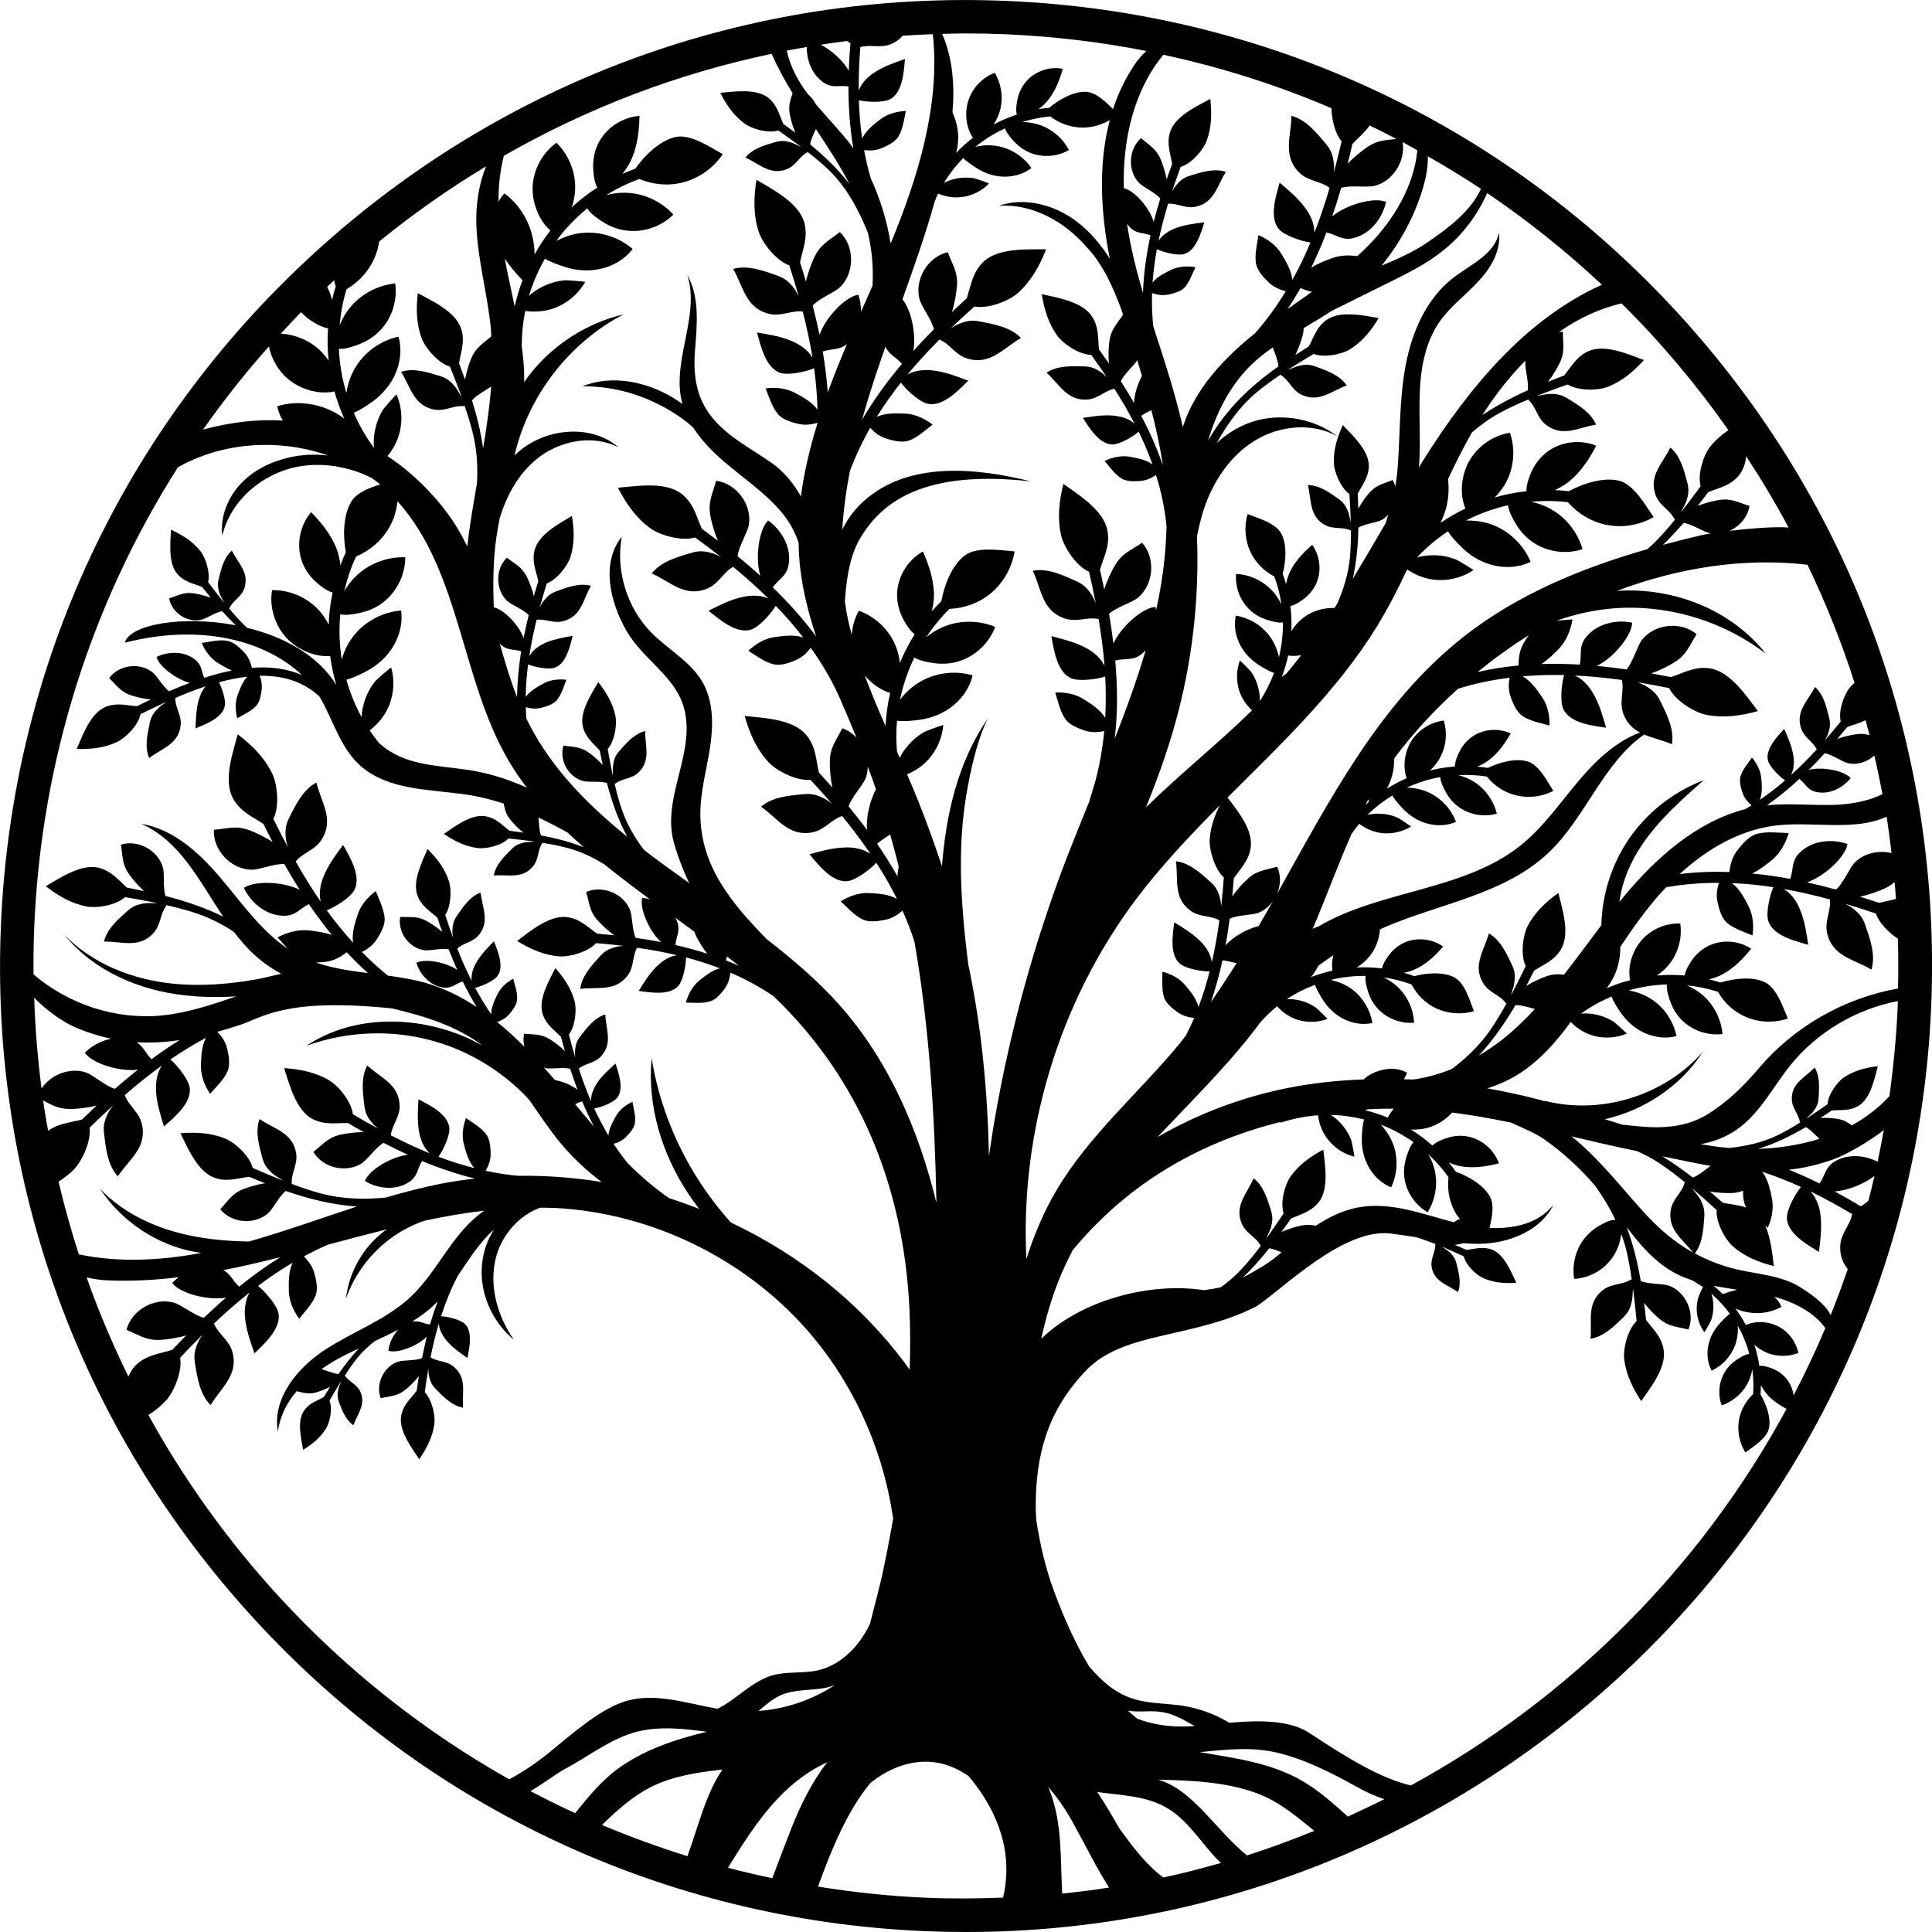 <?xml version="1.0" encoding="UTF-8"?> <svg xmlns="http://www.w3.org/2000/svg" xmlns:xlink="http://www.w3.org/1999/xlink" xmlns:xodm="http://www.corel.com/coreldraw/odm/2003" xml:space="preserve" width="200px" height="200px" version="1.1" style="shape-rendering:geometricPrecision; text-rendering:geometricPrecision; image-rendering:optimizeQuality; fill-rule:evenodd; clip-rule:evenodd" viewBox="0 0 200 200"> <defs> <style type="text/css"> .fil0 {fill:black;fill-rule:nonzero} </style> </defs> <g id="Ebene_x0020_1">  <path id="Lebensbaum_06_motiv" class="fil0" d="M173.7 32.42c-18.05,-19.69 -42.69,-31.17 -69.37,-32.32 -26.69,-1.16 -52.23,8.15 -71.91,26.2 -19.69,18.05 -31.17,42.69 -32.32,69.37 -1.16,26.69 8.15,52.23 26.2,71.91 18.05,19.69 42.69,31.17 69.37,32.33 1.47,0.06 2.93,0.09 4.38,0.09 53.16,0 97.53,-42.05 99.86,-95.67 1.15,-26.68 -8.15,-52.22 -26.21,-71.91zm21.89 81.06c-1.12,1.21 -2.44,2.22 -3.9,3.02 -0.41,-0.31 -0.8,-0.56 -1.44,-0.67 -0.43,-0.07 -1.13,-0.14 -1.8,-0.1 0.39,-0.25 0.78,-0.51 1.17,-0.78 0.95,-0.07 1.85,0.08 2.78,-0.48 1.25,-0.76 1.65,-2.8 1.99,-4.1 -1.25,0.15 -2.43,0.45 -3.49,1.15 -0.72,0.48 -1.65,1.78 -1.71,2.78 -0.73,0.51 -1.46,1.02 -2.2,1.51 0.23,-0.26 0.54,-0.51 0.7,-0.72 0.36,-0.48 0.53,-0.83 0.57,-1.42 0.06,-1.05 0.16,-2.25 -0.41,-3.15 -1.02,1.04 -2.41,1.61 -2.36,3.29 0.02,0.95 0.73,1.51 0.83,2.35l0.05 0.03c-0.75,0.47 -1.51,0.92 -2.31,1.31 -1.61,0.78 -3.33,1.16 -5.09,1.34 -0.98,-0.09 -1.96,-0.23 -2.93,-0.39 1.35,-0.25 2.64,-0.74 3.77,-1.53 2.36,-1.65 3.7,-4.36 5.5,-6.61 2.77,-3.45 6.81,-5.84 11.15,-6.68 -0.01,0.19 0,0.37 -0.01,0.55 -0.14,3.14 -0.44,6.24 -0.86,9.3zm-10.62 29.29c-0.35,-0.45 -0.82,-0.8 -1.34,-1.03 -0.33,-0.15 -1.03,-0.4 -1.5,-0.35 -0.11,-0.75 -0.29,-1.49 -0.53,-2.2 0.39,0.36 0.85,0.66 1.34,0.86 1.02,0.41 2.2,0.41 3.22,0.01 -0.24,-1.19 -1.05,-2.25 -2.13,-2.78 -0.97,-0.48 -2.29,-0.59 -3.3,-0.11 -0.32,-0.6 -0.68,-1.17 -1.08,-1.71 0.38,0.17 0.78,0.3 1.17,0.37 1.21,0.24 2.51,0.07 3.59,-0.55 -0.16,-0.41 -0.43,-0.76 -0.76,-1.05 2.09,0.58 4.1,1.59 5.31,3.25 -1,2.38 -2.11,4.7 -3.29,6.97 -0.08,-0.61 -0.32,-1.2 -0.7,-1.68zm-6.63 -8.81c-0.3,-0.3 -0.61,-0.58 -0.94,-0.85 0.81,0.15 1.62,0.28 2.45,0.4 -0.51,0.11 -1.01,0.27 -1.51,0.45zm8.03 -0.7c-2.14,-1.36 -4.86,-1.34 -7.3,-2.04 -1.33,-0.38 -2.52,-0.87 -3.62,-1.47 0.81,-1.04 0.89,-2.53 0.98,-3.84 0.04,-0.75 -0.12,-1.22 -0.49,-1.89 -0.17,-0.28 -0.52,-0.65 -0.77,-1.01 0.86,0.73 1.7,1.49 2.54,2.26 -0.1,1.26 0.87,3.05 1.71,3.78 1.21,1.05 2.66,1.62 4.21,2.02 -0.16,-1.21 -0.3,-2.89 -0.89,-4.18 0.09,0.07 0.18,0.14 0.26,0.2 0.41,-0.9 0.63,-1.99 0.44,-2.98 -0.18,-0.93 -0.41,-2.03 -1.02,-2.81 1.36,0.45 2.7,0.97 4.01,1.57l-0.04 0.06c-0.56,0.68 -1.41,2.26 -1.41,3.12 0,1.62 2.13,2.82 3.32,3.54 0.14,-1.18 0.29,-2.31 0.19,-3.49 -0.06,-0.75 -0.22,-1.44 -0.59,-2.1 -0.11,-0.21 -0.29,-0.44 -0.47,-0.66 1.46,0.71 2.89,1.5 4.3,2.34 -0.2,1.18 -1.18,1.97 -1.23,3.32 -0.04,1.02 0.29,1.75 0.78,2.38 -0.55,1.6 -1.14,3.19 -1.77,4.75 -0.66,-1.27 -2.15,-2.24 -3.14,-2.87zm-40.98 -11.27c0.22,1.45 1.13,2.78 2.4,3.5 0.73,-1.17 1.03,-2.62 0.8,-3.99 -0.11,-0.71 -0.37,-1.39 -0.73,-2.01 0.77,0.72 1.47,1.5 2.09,2.38 -0.16,1.27 0.09,2.6 0.74,3.71 0.12,0.21 0.28,0.41 0.44,0.61 -0.23,0.08 -0.44,0.19 -0.63,0.34 -3.24,-0.85 -6.49,-2.13 -9.78,-1.56 -1.66,0.29 -3.13,1.01 -4.51,1.92 -0.45,-0.1 -0.91,-0.14 -1.5,-0.02 -0.51,0.11 -1.31,0.33 -2.05,0.66 0.33,-0.45 0.65,-0.91 0.98,-1.38 1.03,-0.47 2.09,-0.7 2.89,-1.72 1.06,-1.38 0.63,-3.82 0.46,-5.42 -1.32,0.7 -2.52,1.55 -3.39,2.78 -0.6,0.84 -1.09,2.69 -0.72,3.82 -0.59,0.88 -1.19,1.76 -1.81,2.63 0.15,-0.39 0.39,-0.81 0.47,-1.1 0.2,-0.69 0.24,-1.15 0.03,-1.83 -0.38,-1.2 -0.78,-2.57 -1.8,-3.33 -0.69,1.6 -2,2.82 -1.23,4.68 0.44,1.04 1.47,1.36 1.93,2.26l0.08 0c-0.64,0.85 -1.29,1.68 -2.02,2.45 -0.65,0.71 -1.38,1.32 -2.14,1.88 -0.5,0.12 -1.08,0.22 -1.76,0.31 -5.6,-0.87 -12.75,1.04 -16.84,5.03 0.59,-2.72 1.4,-5.29 2.45,-7.53 0.26,-0.57 0.53,-1.1 0.8,-1.63 2.63,-3.2 5.78,-5.98 9.29,-8.17 3.74,-2.34 7.85,-4.02 12.13,-5.09 0.08,0.03 0.17,0.04 0.27,0 0.59,-0.19 1.19,-0.34 1.79,-0.46 0.04,-0.01 0.08,-0.02 0.11,-0.02 0.6,-0.12 1.21,-0.19 1.81,-0.24 0.12,0.94 0.47,1.83 1.07,2.57 0.68,0.84 1.64,1.46 2.69,1.72 0.04,0.02 -0.27,-1.58 -0.32,-1.72 -0.22,-0.56 -0.53,-1.09 -0.92,-1.55 -0.34,-0.4 -0.74,-0.78 -1.19,-1.05 1.17,0.02 2.32,0.19 3.44,0.47 -0.16,0.5 -0.2,1.27 -0.22,1.54 -0.05,0.76 0.01,1.54 0.23,2.27 0.42,1.41 1.43,2.67 2.79,3.21 0.62,-1.3 0.73,-2.85 0.29,-4.23 -0.25,-0.76 -0.66,-1.46 -1.19,-2.06 -0.04,-0.04 -0.11,-0.12 -0.18,-0.2 1.2,0.46 2.35,1.07 3.4,1.82 -0.38,0.35 -0.7,1.38 -0.8,1.73 -0.18,0.66 -0.24,1.35 -0.14,2.02zm-12.73 7.65c-0.16,0.14 -0.33,0.28 -0.49,0.41 -1.05,0.87 -2.31,1.54 -3.52,2.22 0.97,-0.94 1.87,-1.95 2.73,-3.04 0.37,0.03 0.83,0.22 1.28,0.41zm-22.92 61.08c-0.13,-1.96 -0.46,-3.95 -1.23,-5.74 0.9,1.04 1.73,2.21 2.5,3.59 1.26,2.26 2.41,4.65 3.8,6.83 -1.6,0.25 -3.22,0.46 -4.85,0.62 -0.1,-1.76 -0.1,-3.54 -0.22,-5.3zm20.33 -5.1c2.4,0.89 4.14,2.43 5.99,3.91 -2.29,0.92 -4.61,1.79 -6.97,2.54 -3.25,-2.61 -5.58,-6.81 -9.19,-7.83 3.57,0.06 7.09,0.25 10.17,1.38zm-5.88 -4.24c2.74,-0.27 5.47,-0.58 8.12,0.08 2.86,0.7 5.53,2.07 8.12,3.5 1.01,0.57 1.97,0.99 2.87,1.29 -1.24,0.63 -2.5,1.22 -3.77,1.8 -1.53,-1.37 -3.05,-2.74 -4.82,-3.75 -3.18,-1.82 -6.88,-2.3 -10.52,-2.92zm-0.92 -2.68c-2.09,0.13 -3.91,-0.17 -5.55,-0.78 -0.32,-0.29 -0.64,-0.56 -0.96,-0.83 1.18,0.2 2.41,-0.06 3.59,0.15 1.19,0.2 2.25,0.83 3.31,1.43 -0.13,0.01 -0.26,0.02 -0.39,0.03zm-2.53 8.42c2.04,1.17 3.36,3.25 4.93,5.01 0.22,0.25 0.48,0.48 0.73,0.72 -1.97,0.56 -3.96,1.08 -5.97,1.51 -1.76,-1.3 -3.12,-3.12 -4.42,-4.9 -0.06,-0.08 -0.12,-0.16 -0.17,-0.24 -0.71,-1.25 -1.45,-2.51 -2.25,-3.71 2.44,0.34 5.02,0.38 7.15,1.61zm-3.17 -93.99c2.62,-3.48 5.62,-6.65 8.7,-9.76 -0.55,1.09 -0.94,2.22 -1.04,3.46 -0.08,1.12 0.49,3.12 1.46,4 -0.07,0.99 -0.16,1.98 -0.27,2.98 -0.03,-0.3 -0.05,-0.58 -0.11,-0.78 -0.21,-0.76 -0.42,-1.22 -1,-1.73 -1.03,-0.92 -2.18,-1.99 -3.58,-2.14 0.26,1.9 -0.29,3.79 1.49,5.1 0.97,0.72 2.08,0.48 3.01,1.01 -0.2,1.46 -0.45,2.9 -0.77,4.32 -0.06,-0.25 -0.12,-0.5 -0.2,-0.7 -0.26,-0.62 -0.65,-1.13 -1.14,-1.59 -0.78,-0.74 -1.65,-1.26 -2.56,-1.82 -0.16,1.23 -0.52,3.39 0.62,4.31 0.6,0.49 2.19,0.77 2.98,0.77l0.06 0c-0.32,1.26 -0.7,2.49 -1.15,3.69 -0.21,-0.86 -0.85,-1.64 -1.4,-2.29 -0.58,-0.69 -1.48,-1.15 -2.34,-1.37 0.01,0.84 -0.09,1.83 0.17,2.65 0.2,0.63 0.86,1.15 1.38,1.53 0.55,0.39 1.11,0.54 1.74,0.61 -0.26,0.61 -0.55,1.22 -0.86,1.82 -0.24,0.3 -0.46,0.61 -0.71,0.91 -4.18,5.04 -9.27,9.38 -12.62,15 -1.35,2.27 -2.38,4.7 -3.18,7.22 -0.66,-13.21 3.39,-26.61 11.32,-37.2zm-20.06 -3.45c-0.72,-2.2 -1.54,-4.45 -2.46,-6.78 -0.37,-0.92 -0.76,-1.83 -1.15,-2.74 0.84,-0.35 1.6,-0.86 2.22,-1.55 0.87,-0.98 1.42,-2.24 1.53,-3.55 0,-0.05 -1.83,0.63 -1.99,0.72 -0.63,0.37 -1.2,0.84 -1.67,1.4 -0.33,0.38 -0.62,0.8 -0.85,1.26 -0.1,-0.21 -0.19,-0.42 -0.28,-0.63 -0.1,-1.07 -0.1,-2.14 0,-3.2 0.63,0.09 1.55,-0.01 1.87,-0.04 0.92,-0.08 1.83,-0.31 2.67,-0.72 1.59,-0.77 2.9,-2.22 3.28,-3.94 -1.68,-0.49 -3.54,-0.31 -5.09,0.48 -0.86,0.44 -1.62,1.06 -2.23,1.81 -0.05,0.06 -0.12,0.15 -0.2,0.26 0.31,-1.52 0.82,-3 1.5,-4.41 0.5,0.39 1.78,0.57 2.22,0.62 0.82,0.09 1.65,0.02 2.43,-0.23 1.68,-0.54 3.09,-1.88 3.71,-3.54 -1.55,-0.65 -3.33,-0.71 -4.91,-0.18 -0.82,0.27 -1.57,0.71 -2.23,1.25 0.69,-1.04 1.49,-2.03 2.41,-2.94 1.54,-0.06 3.07,-0.61 4.26,-1.6 1.32,-1.09 2.21,-2.67 2.48,-4.35 -1.46,-0.11 -3.89,-0.53 -5.15,0.42 -1.34,1 -2.14,3.09 -2.43,4.73 -0.35,0.35 -0.68,0.7 -1,1.06 0.17,-0.63 0.25,-1.27 0.23,-1.94 -0.07,-1.48 -0.54,-2.91 -1.14,-4.26 -1.53,0.85 -2.58,2.52 -2.67,4.27 -0.04,0.84 0.14,1.69 0.5,2.46 0.22,0.48 0.75,1.44 1.32,1.84 -0.6,0.95 -1.12,1.94 -1.54,2.97 -0.08,-0.79 -0.3,-1.56 -0.66,-2.26 -0.74,-1.45 -2.05,-2.6 -3.58,-3.15 -0.43,0.77 -0.68,1.63 -0.74,2.51 -0.21,-0.79 -0.39,-1.57 -0.54,-2.37 -0.06,-0.37 -0.12,-0.73 -0.17,-1.1 0.2,-3.11 0.72,-5.06 1.58,-6.53 2.35,-3.99 6.91,-7.1 17.67,-5.9 -9.63,-2.4 -14.58,-0.48 -17.46,2.2 -0.86,0.8 -1.54,1.75 -2.06,2.79 0.13,-2.03 0.4,-4.05 0.79,-6.06 0.59,-1.56 1.29,-3.05 2.1,-4.47 0.49,0.51 1,0.91 1.72,1.13 0.68,0.21 1.59,0.43 2.29,0.19 0.89,-0.32 1.7,-1.08 2.45,-1.65 -0.78,-0.61 -1.79,-1.09 -2.79,-1.14 -0.95,-0.05 -2.07,-0.08 -2.98,0.32 0.76,-1.22 1.59,-2.39 2.48,-3.52l0.06 0.05c0.53,0.71 1.85,1.92 2.69,2.12 1.58,0.38 3.24,-1.4 4.23,-2.38 -1.11,-0.42 -2.17,-0.83 -3.34,-1.02 -0.74,-0.12 -1.45,-0.12 -2.18,0.07 -0.24,0.06 -0.5,0.18 -0.76,0.3 1.04,-1.25 2.15,-2.45 3.3,-3.61 1.1,0.46 1.64,1.61 2.93,1.98 2.37,0.68 3.66,-1.08 5.51,-2.14 -1.07,-1.13 -2.79,-1.43 -4.3,-1.72 -0.85,-0.16 -1.4,-0.04 -2.21,0.29 -0.22,0.09 -0.48,0.26 -0.76,0.43 0.8,-0.77 1.62,-1.52 2.45,-2.26 1.43,0.27 3.58,-0.57 4.52,-1.41 1.37,-1.24 2.23,-2.8 2.9,-4.51 -1.97,0.01 -4.99,-0.17 -6.52,1.32 -1.13,1.11 -1.25,2.45 -1.7,3.76 -0.51,0.47 -1.03,0.94 -1.53,1.41 0.3,-0.95 0.46,-1.98 0.52,-2.63 0.13,-1.48 -0.46,-2.26 -0.95,-3.56 -2.11,0.49 -3.46,2.86 -2.92,4.87 0.21,0.8 1.31,2.17 1.48,3.12 -0.73,0.73 -1.44,1.47 -2.13,2.24 0.33,-1.66 -0.2,-4.28 -1.12,-5.35 1.2,-3.36 2.39,-6.73 3.35,-10.15 0.11,-0.27 0.21,-0.54 0.34,-0.8 0.82,0.34 1.71,0.48 2.59,0.34 1.01,-0.15 1.97,-0.65 2.68,-1.38 0.03,-0.03 -1.41,-0.53 -1.56,-0.55 -0.56,-0.09 -1.14,-0.09 -1.7,0.01 -0.48,0.09 -0.98,0.24 -1.41,0.48 0.57,-0.94 1.24,-1.8 2,-2.58 0.34,0.36 0.95,0.76 1.16,0.9 0.6,0.4 1.26,0.72 1.96,0.89 1.35,0.32 2.85,0.09 3.94,-0.76 -0.77,-1.12 -1.98,-1.94 -3.32,-2.23 -0.73,-0.16 -1.5,-0.16 -2.24,-0.01 -0.05,0.01 -0.15,0.03 -0.25,0.06 0.94,-0.77 1.98,-1.42 3.09,-1.92 0.11,0.48 0.79,1.22 1.04,1.48 0.45,0.45 0.98,0.82 1.58,1.06 1.28,0.51 2.8,0.39 3.99,-0.3 -0.61,-1.16 -1.65,-2.08 -2.87,-2.54 -0.64,-0.24 -1.31,-0.36 -1.99,-0.35 0.94,-0.29 1.92,-0.5 2.92,-0.59 0.97,0.74 2.17,1.16 3.38,1.16 0.98,-0.01 1.95,-0.29 2.79,-0.78 -1.22,4.56 -0.95,9.59 0,14.36 -0.93,-1.47 -2.04,-2.8 -3.42,-3.85 -2.27,-1.73 -5.36,-2.57 -8.07,-1.64 3.44,-0.23 6.79,1.62 9.04,4.23 1.73,1.78 2.83,4.3 3.67,6.59 0.06,0.15 0.1,0.31 0.14,0.47 -0.64,0.97 -1.26,1.51 -1.41,2.76 -0.07,0.55 -0.13,1.44 -0.04,2.28 -0.34,-0.48 -0.68,-0.97 -1.03,-1.45 -0.13,-1.18 0.01,-2.31 -0.74,-3.44 -1,-1.52 -3.56,-1.92 -5.19,-2.29 0.25,1.55 0.68,3.01 1.6,4.29 0.63,0.87 2.27,1.97 3.52,2 0.55,0.76 1.1,1.54 1.63,2.33 -0.2,-0.2 -0.39,-0.39 -0.56,-0.5 -0.61,-0.42 -1.05,-0.62 -1.79,-0.64 -1.31,-0.03 -2.8,-0.1 -3.9,0.65 1.35,1.22 2.12,2.92 4.21,2.78 1.15,-0.07 1.8,-0.93 2.81,-1.12 0.75,1.18 1.45,2.38 2.09,3.61 -0.2,-0.15 -0.39,-0.29 -0.57,-0.39 -0.58,-0.29 -1.17,-0.41 -1.81,-0.45 -1.01,-0.06 -1.97,0.1 -2.97,0.25 0.64,0.99 1.71,2.78 3.1,2.75 0.73,-0.02 2.05,-0.79 2.62,-1.28l0.06 -0.04c0.54,1.11 1.01,2.24 1.43,3.39 -0.68,-0.5 -1.63,-0.67 -2.43,-0.81 -0.84,-0.14 -1.77,0.08 -2.53,0.45 0.52,0.61 1.06,1.39 1.75,1.81 0.53,0.34 1.33,0.31 1.94,0.26 0.64,-0.05 1.14,-0.29 1.63,-0.62 0.54,1.72 0.92,3.5 1.09,5.35 -0.07,2.92 -0.45,5.8 -1.08,8.65 -0.02,-0.11 -0.04,-0.23 -0.06,-0.34 -1.36,0.06 -3.62,2.1 -4.36,3.79 -0.13,-1.02 -0.28,-2.05 -0.45,-3.07 0.68,-0.67 2.37,-1.16 3.01,-1.69 1.59,-1.34 1.85,-4.05 0.41,-5.67 -1.16,0.79 -2.09,1.08 -2.83,2.37 -0.33,0.56 -0.79,1.5 -1.09,2.45 -0.14,-0.68 -0.29,-1.36 -0.44,-2.03 0.39,-1.34 1.07,-2.5 0.77,-4.06 -0.39,-2.1 -2.97,-3.69 -4.56,-4.83 -0.44,1.78 -0.64,3.56 -0.23,5.35 0.29,1.23 1.56,3.16 2.89,3.76 0.25,1.08 0.48,2.16 0.69,3.25 -0.12,-0.3 -0.24,-0.58 -0.37,-0.78 -0.47,-0.74 -0.85,-1.15 -1.64,-1.51 -1.4,-0.63 -2.98,-1.38 -4.5,-1.07 0.9,1.93 0.94,4.12 3.27,4.92 1.27,0.45 2.37,-0.18 3.54,0.07 0.27,1.61 0.48,3.22 0.61,4.84 -0.14,-0.25 -0.28,-0.49 -0.44,-0.67 -0.48,-0.58 -1.07,-0.98 -1.74,-1.31 -1.07,-0.52 -2.17,-0.79 -3.32,-1.09 0.24,1.37 0.58,3.78 2.09,4.38 0.8,0.32 2.58,0.09 3.42,-0.18l0.06 -0.01c0.08,1.43 0.08,2.86 0,4.28 -0.5,-0.84 -1.44,-1.45 -2.24,-1.95 -0.84,-0.54 -1.95,-0.73 -2.93,-0.68 0.28,0.9 0.51,1.99 1.05,2.76 0.43,0.6 1.31,0.94 1.98,1.17 0.71,0.23 1.36,0.2 2.04,0.06 -0.22,2.36 -0.69,4.7 -1.48,7.02 -0.03,0.06 -0.03,0.12 -0.03,0.18 -0.84,2.05 -1.67,4.11 -2.46,6.15 -3.28,8.59 -5.73,17.5 -7.32,26.56 -0.24,1.36 -0.44,2.72 -0.64,4.08 -0.16,-6.91 -0.77,-13.31 -2.15,-19.87 -0.12,-1.04 -0.25,-2.03 -0.33,-2.84 -0.5,-4.87 -0.68,-9.69 0.11,-14.52 0.41,-2.51 1.11,-5.78 2.25,-8.07 -3.13,4.56 -4.33,9.96 -4.75,15.31zm-25.01 -5.33c-0.02,-2.34 0.64,-4.63 1,-6.94 0.35,-2.31 0.38,-4.81 -0.8,-6.84 -1.23,-2.11 -3.54,-3.33 -5.26,-5.07 -2.53,-2.56 -3.71,-6.38 -3.08,-9.93 -2.16,2.71 -1.23,6.76 0.51,9.76 1.74,3 5.09,4.69 5.96,8.05 1.15,4.43 -2.09,8.82 -1.2,13.31 0.23,1.2 1.17,3.66 1.73,4.73 -1.59,-1.13 -3.17,-2.26 -4.7,-3.44 -0.95,-1.26 -1.75,-2.62 -2.27,-4.13 -0.32,-0.9 -0.56,-1.82 -0.77,-2.75l0.06 0.03c0.72,-0.57 1.68,-0.46 2.41,-1.16 1.31,-1.25 0.68,-2.73 0.7,-4.29 -1.12,0.26 -1.95,1.24 -2.7,2.09 -0.41,0.47 -0.55,0.87 -0.63,1.51 -0.04,0.27 0,0.7 -0.01,1.07 -0.2,-0.93 -0.37,-1.87 -0.54,-2.81 0.71,-0.8 0.98,-2.5 0.8,-3.41 -0.27,-1.33 -0.95,-2.46 -1.78,-3.52 -0.72,1.25 -1.96,3.1 -1.59,4.62 0.28,1.13 1.08,1.71 1.75,2.48 0.1,0.5 0.19,0.99 0.3,1.48 -0.48,-0.54 -1.07,-1.02 -1.45,-1.29 -0.89,-0.64 -1.6,-0.55 -2.61,-0.72 -0.47,1.52 0.52,3.26 2,3.66 0.58,0.17 1.83,-0.01 2.5,0.22 0.51,1.96 1.16,3.81 2.11,5.57 -4.13,-3.35 -7.78,-7.04 -10.17,-11.68 -0.1,-0.19 -0.19,-0.39 -0.29,-0.59 -0.02,-0.38 -0.04,-0.77 -0.05,-1.15 0.53,0.14 1.03,0.21 1.6,0.06 0.55,-0.13 1.25,-0.35 1.62,-0.8 0.47,-0.57 0.71,-1.41 0.98,-2.1 -0.76,-0.09 -1.64,-0.01 -2.33,0.36 -0.66,0.36 -1.43,0.79 -1.88,1.42 0.02,-1.12 0.1,-2.25 0.25,-3.37l0.05 0.02c0.65,0.26 2.03,0.53 2.67,0.33 1.22,-0.38 1.62,-2.25 1.89,-3.31 -0.92,0.17 -1.8,0.32 -2.67,0.66 -0.54,0.22 -1.02,0.51 -1.44,0.93 -0.13,0.14 -0.25,0.32 -0.38,0.51 0.19,-1.26 0.45,-2.52 0.76,-3.76 0.92,-0.13 1.75,0.42 2.77,0.14 1.87,-0.5 2.03,-2.2 2.85,-3.66 -1.18,-0.33 -2.46,0.16 -3.6,0.58 -0.63,0.23 -0.95,0.54 -1.37,1.09 -0.11,0.15 -0.22,0.37 -0.33,0.6 0.23,-0.85 0.47,-1.68 0.73,-2.52 1.07,-0.39 2.18,-1.83 2.47,-2.78 0.42,-1.38 0.37,-2.78 0.13,-4.2 -1.32,0.8 -3.43,1.9 -3.85,3.52 -0.32,1.21 0.14,2.16 0.38,3.22 -0.16,0.52 -0.32,1.04 -0.47,1.57 -0.17,-0.76 -0.49,-1.52 -0.71,-1.98 -0.51,-1.05 -1.22,-1.34 -2.08,-2.01 -1.22,1.18 -1.17,3.32 0,4.45 0.47,0.46 1.77,0.93 2.26,1.5 -0.19,0.79 -0.37,1.58 -0.53,2.37 -0.47,-1.32 -2.02,-2.95 -3.08,-3.18 -0.11,-2.55 -0.05,-5.08 0.26,-7.21 0.1,-0.68 0.22,-1.33 0.34,-1.98 0.71,-2.38 1.94,-4.62 3.86,-6.18 2.34,-1.89 5.79,-2.58 8.46,-1.18 -2.71,-2.36 -7.09,-2.04 -9.96,0.12 -0.29,0.22 -0.56,0.46 -0.82,0.71 1.43,-6.18 5.66,-11.68 11.3,-14.61 -3.86,0.91 -7.39,3.19 -9.81,6.34 -0.17,0.22 -0.33,0.46 -0.49,0.69 0.01,-0.69 -0.01,-1.4 -0.07,-2.13 -0.05,-0.54 -0.11,-1.07 -0.18,-1.61 0,-1.24 0.12,-2.46 0.36,-3.64 1.13,0.15 2.28,0.04 3.33,-0.42 1.2,-0.52 2.23,-1.44 2.88,-2.58 0.02,-0.04 -1.93,-0.2 -2.11,-0.18 -0.73,0.07 -1.44,0.26 -2.11,0.57 -0.57,0.26 -1.14,0.61 -1.6,1.05 0.4,-1.35 0.96,-2.64 1.65,-3.85 0.54,0.34 1.42,0.63 1.72,0.74 0.88,0.31 1.8,0.49 2.72,0.47 1.77,-0.03 3.57,-0.8 4.64,-2.21 -1.32,-1.15 -3.08,-1.76 -4.83,-1.69 -0.96,0.03 -1.92,0.28 -2.78,0.71 -0.07,0.03 -0.18,0.08 -0.3,0.15 0.92,-1.26 2,-2.39 3.22,-3.38 0.28,0.56 1.37,1.26 1.76,1.5 0.7,0.42 1.49,0.7 2.3,0.8 1.75,0.22 3.6,-0.41 4.85,-1.66 -1.13,-1.23 -2.72,-2.04 -4.38,-2.22 -0.86,-0.09 -1.74,-0.02 -2.57,0.21 1.07,-0.67 2.21,-1.23 3.43,-1.67 1.43,0.6 3.05,0.74 4.56,0.34 1.64,-0.44 3.12,-1.49 4.07,-2.91 -1.28,-0.71 -3.32,-2.11 -4.86,-1.78 -1.63,0.35 -3.24,1.91 -4.19,3.28 -0.46,0.16 -0.9,0.35 -1.34,0.54 0.41,-0.5 0.75,-1.05 1.01,-1.67 0.56,-1.36 0.73,-2.86 0.76,-4.33 -1.75,0.12 -3.4,1.2 -4.22,2.75 -0.39,0.75 -0.58,1.59 -0.58,2.44 0,0.53 0.08,1.63 0.43,2.23 -0.94,0.6 -1.83,1.29 -2.64,2.04 0.25,-0.74 0.38,-1.54 0.35,-2.33 -0.07,-1.62 -0.77,-3.21 -1.93,-4.35 -1.46,1.04 -2.4,2.77 -2.47,4.56 -0.06,1.6 0.6,3.44 1.84,4.52 -0.61,0.78 -1.16,1.61 -1.64,2.48 0,-0.61 -0.08,-1.23 -0.21,-1.8 -0.4,-1.78 -1.43,-3.43 -2.91,-4.51 -0.25,0.25 -0.44,0.54 -0.61,0.85 -0.02,-1.62 0.16,-3.21 0.55,-4.75 8.65,-4.96 17.98,-8.51 27.72,-10.56 0.62,1.41 1.36,2.76 2.17,4.08 -0.24,0.72 -0.46,1.3 -0.29,2.19 0.09,0.47 0.28,1.22 0.57,1.9 -0.41,-0.31 -0.82,-0.61 -1.25,-0.92 -0.42,-0.95 -0.61,-1.94 -1.54,-2.69 -1.25,-1 -3.5,-0.65 -4.97,-0.52 0.62,1.24 1.38,2.35 2.49,3.17 0.77,0.57 2.46,1.05 3.51,0.73 0.8,0.56 1.6,1.13 2.38,1.71 -0.35,-0.15 -0.73,-0.37 -1,-0.45 -0.63,-0.2 -1.05,-0.24 -1.68,-0.06 -1.11,0.32 -2.37,0.67 -3.1,1.6 1.46,0.66 2.56,1.88 4.29,1.2 0.97,-0.38 1.27,-1.32 2.11,-1.73l0.01 -0.07c0.76,0.6 1.52,1.21 2.22,1.89 1.87,1.82 3.08,4.12 4.05,6.51 0.42,1.79 0.58,3.64 0.47,5.48 -0.07,0.17 -0.15,0.34 -0.22,0.5 -0.32,0.73 -0.65,1.45 -0.97,2.18 0.01,-0.59 -0.08,-1.19 -0.27,-1.76 -1.35,0.18 -3.43,2.4 -4.02,4.15 -0.21,-1.01 -0.45,-2.02 -0.71,-3.02 0.62,-0.74 2.27,-1.36 2.86,-1.94 1.48,-1.46 1.51,-4.19 -0.05,-5.68 -1.09,0.87 -1.99,1.24 -2.63,2.59 -0.28,0.59 -0.67,1.56 -0.88,2.54 -0.2,-0.67 -0.4,-1.34 -0.61,-2 0.28,-1.36 0.85,-2.57 0.44,-4.11 -0.57,-2.05 -3.27,-3.43 -4.95,-4.43 -0.29,1.81 -0.34,3.6 0.22,5.35 0.38,1.2 1.81,3.02 3.18,3.51 0.34,1.05 0.66,2.11 0.96,3.18 -0.15,-0.28 -0.29,-0.56 -0.43,-0.75 -0.53,-0.69 -0.95,-1.08 -1.76,-1.36 -1.45,-0.52 -3.08,-1.13 -4.58,-0.7 1.06,1.85 1.28,4.02 3.67,4.64 1.3,0.33 2.34,-0.38 3.53,-0.23 0.4,1.58 0.75,3.17 1.01,4.77 -0.16,-0.23 -0.32,-0.46 -0.49,-0.63 -0.54,-0.53 -1.15,-0.89 -1.85,-1.16 -1.1,-0.44 -2.23,-0.61 -3.4,-0.81 0.36,1.34 0.89,3.72 2.45,4.19 0.82,0.25 2.58,-0.12 3.39,-0.46l0.07 -0.02c0.19,1.42 0.31,2.85 0.35,4.28 -0.57,-0.8 -1.55,-1.33 -2.4,-1.77 -0.89,-0.47 -2,-0.57 -2.98,-0.43 0.36,0.87 0.67,1.93 1.28,2.66 0.48,0.57 1.38,0.83 2.07,1 0.73,0.17 1.37,0.09 2.04,-0.1 -0.78,2.51 -1.4,5.06 -1.73,7.62 -0.76,-1.36 -1.76,-2.57 -3.03,-3.47 -2.11,-1.48 -4.53,-2.68 -6.15,-4.69 -1.67,-2.05 -1.99,-4.37 -1.78,-7.01 0.21,-2.63 0.49,-5.46 -0.8,-7.76 1.33,4.16 -1.53,8.69 -0.61,12.95 0.03,0.15 0.08,0.28 0.12,0.42 -0.32,-0.23 -0.65,-0.45 -0.98,-0.65 -2.8,-1.7 -6.36,-2.41 -9.39,-1.19 1.41,-0.01 2.82,0.16 4.19,0.49 2.4,0.6 4.68,1.71 6.64,3.23 0.22,0.17 0.42,0.37 0.64,0.55 0.85,1.33 2,2.51 3.21,3.54 2,1.71 4.23,3.2 5.93,5.22 0.83,1 1.4,2.04 1.77,3.16 0.02,0.85 0.06,1.71 0.16,2.57 0.28,2.44 0.88,4.81 1.66,7.13 -1.35,-1.81 -2.86,-3.49 -4.49,-5.07 0.57,-0.85 1.41,-1.12 1.63,-2.3 0.33,-1.77 -0.65,-3.59 -2.11,-4.63 -0.99,0.94 -1.36,3.96 -0.81,5.72 -0.77,-0.69 -1.55,-1.37 -2.35,-2.02 0.07,-0.96 1.03,-2.44 1.16,-3.26 0.34,-2.05 -1.24,-4.27 -3.39,-4.55 -0.36,1.35 -0.87,2.18 -0.59,3.64 0.12,0.64 0.38,1.65 0.78,2.57 -0.55,-0.42 -1.11,-0.84 -1.67,-1.25 -0.57,-1.27 -0.82,-2.59 -2.06,-3.58 -1.67,-1.33 -4.66,-0.84 -6.62,-0.66 0.84,1.63 1.85,3.1 3.34,4.19 1.01,0.74 3.24,1.37 4.64,0.96 0.9,0.65 1.8,1.33 2.68,2.02 -0.3,-0.15 -0.59,-0.3 -0.82,-0.37 -0.84,-0.25 -1.41,-0.31 -2.23,-0.06 -1.47,0.43 -3.15,0.9 -4.11,2.13 1.95,0.87 3.41,2.5 5.7,1.59 1.25,-0.5 1.67,-1.7 2.72,-2.27 1.27,1.04 2.49,2.13 3.65,3.27 -0.27,-0.1 -0.55,-0.19 -0.79,-0.23 -0.75,-0.12 -1.45,-0.04 -2.18,0.15 -1.15,0.3 -2.16,0.82 -3.22,1.35 1.08,0.87 2.91,2.48 4.45,1.94 0.8,-0.28 2,-1.62 2.46,-2.37l0.05 -0.07c1.01,1.04 1.96,2.13 2.84,3.27 -0.95,-0.32 -2.07,-0.17 -3.02,-0.03 -0.99,0.15 -1.95,0.73 -2.66,1.41 0.8,0.5 1.68,1.17 2.61,1.4 0.71,0.18 1.6,-0.14 2.25,-0.41 0.7,-0.29 1.17,-0.75 1.6,-1.3 1.36,1.9 2.53,3.95 3.42,6.19 0.01,0.03 0.03,0.05 0.05,0.08 0.42,1.01 0.85,2.02 1.26,3.03 -0.4,-0.43 -0.9,-0.77 -1.47,-0.97 -0.62,1.26 -1.28,1.97 -1.29,3.46 0,0.65 0.05,1.69 0.27,2.67 -0.46,-0.52 -0.93,-1.04 -1.4,-1.55 -0.31,-1.36 -0.3,-2.7 -1.33,-3.91 -1.37,-1.63 -4.4,-1.74 -6.35,-1.94 0.5,1.76 1.2,3.41 2.45,4.76 0.85,0.93 2.91,1.98 4.36,1.85 0.76,0.81 1.5,1.64 2.22,2.48 -0.26,-0.2 -0.5,-0.39 -0.71,-0.5 -0.78,-0.41 -1.32,-0.58 -2.17,-0.5 -1.53,0.14 -3.28,0.28 -4.45,1.3 1.74,1.23 2.86,3.11 5.28,2.66 1.32,-0.25 1.97,-1.34 3.11,-1.69 1.03,1.26 2.01,2.56 2.92,3.9 -0.24,-0.14 -0.49,-0.28 -0.71,-0.36 -0.71,-0.27 -1.41,-0.33 -2.16,-0.28 -1.19,0.07 -2.28,0.38 -3.43,0.69 0.89,1.07 2.37,3 3.99,2.78 0.84,-0.13 2.28,-1.2 2.88,-1.85l0.05 -0.05c0.78,1.21 1.49,2.46 2.13,3.74 -0.86,-0.49 -1.98,-0.56 -2.93,-0.6 -1,-0.05 -2.05,0.33 -2.89,0.86 0.7,0.64 1.43,1.48 2.29,1.88 0.67,0.31 1.6,0.17 2.3,0.03 0.73,-0.14 1.28,-0.49 1.8,-0.95 0.48,1.05 0.9,2.13 1.25,3.24 1.54,8.86 2.09,17.89 2.27,27.01 -1.83,-7.53 -4.96,-14.77 -10.02,-20.46 -2.22,-2.5 -4.8,-4.71 -7.53,-6.82 -3.53,-3.61 -6.85,-7.49 -6.89,-12.89zm4.01 15.65c-0.45,-0.21 -0.9,-0.41 -1.36,-0.59 0.04,-0.14 0.07,-0.27 0.1,-0.4 0.42,0.33 0.85,0.65 1.26,0.99zm-6.41 -4.59c-0.05,-0.14 -0.12,-0.27 -0.19,-0.4 0.66,0.49 1.32,0.97 1.98,1.45 0.07,0.2 0.14,0.38 0.23,0.56 0.31,0.56 0.66,1.19 1.11,1.71 -1.09,-0.35 -2.19,-0.65 -3.3,-0.9 0.04,-0.88 0.54,-1.45 0.17,-2.42zm-9.66 -7.71c-1.43,-0.55 -2.9,-0.93 -4.44,-1.22 -0.19,-0.46 -0.2,-1.26 -0.26,-1.85 1.01,0.48 2.01,0.99 2.99,1.54 0.55,0.52 1.13,1.02 1.71,1.53zm-19.94 -18.6c-0.02,-0.05 -1.5,1.23 -1.61,1.37 -0.47,0.56 -0.83,1.21 -1.08,1.89 -0.21,0.59 -0.36,1.24 -0.38,1.88 -0.67,-1.24 -1.2,-2.54 -1.57,-3.88 0.62,-0.14 1.44,-0.56 1.73,-0.7 0.84,-0.4 1.61,-0.94 2.25,-1.61 1.22,-1.28 1.93,-3.09 1.68,-4.85 -1.74,0.14 -3.42,0.96 -4.6,2.25 -0.65,0.71 -1.14,1.56 -1.44,2.48 -0.03,0.07 -0.06,0.18 -0.11,0.31 -0.24,-1.53 -0.29,-3.1 -0.14,-4.66 0.6,0.2 1.87,-0.09 2.3,-0.2 0.79,-0.2 1.55,-0.56 2.19,-1.07 1.39,-1.1 2.23,-2.85 2.23,-4.62 -1.68,-0.06 -3.36,0.51 -4.66,1.56 -0.67,0.55 -1.23,1.22 -1.66,1.97 0.29,-1.23 0.68,-2.43 1.23,-3.61 1.43,-0.6 2.66,-1.65 3.43,-3 0.48,-0.83 0.76,-1.77 0.86,-2.72 6.75,7.5 6.54,19.22 12.05,27.75 0.42,0.66 0.87,1.29 1.34,1.9 -1.75,-0.79 -3.58,-1.4 -5.48,-1.74 -2.95,-0.52 -6.14,-0.43 -8.68,-2.02 -0.41,-0.25 -0.77,-0.54 -1.13,-0.84 -0.35,-0.43 -0.67,-0.87 -0.98,-1.33 0.9,-0.69 1.63,-1.59 2.04,-2.66 0.47,-1.22 0.54,-2.59 0.19,-3.85zm-1.78 -22.75c-0.01,0 -0.01,-0.01 -0.02,-0.01 -0.84,-1.13 -1.53,-2.34 -2.08,-3.62 0.6,-0.22 1.36,-0.75 1.63,-0.93 0.77,-0.51 1.46,-1.15 2,-1.9 1.03,-1.44 1.49,-3.33 1,-5.04 -1.71,0.37 -3.26,1.42 -4.25,2.86 -0.54,0.8 -0.91,1.71 -1.09,2.66 -0.01,0.07 -0.03,0.18 -0.05,0.32 -0.45,-1.49 -0.71,-3.03 -0.78,-4.59 0.63,0.1 1.83,-0.35 2.24,-0.52 0.76,-0.31 1.45,-0.77 2.02,-1.36 1.23,-1.28 1.82,-3.13 1.57,-4.88 -1.66,0.17 -3.26,0.96 -4.4,2.18 -0.58,0.63 -1.04,1.37 -1.35,2.16 0.11,-1.25 0.33,-2.5 0.71,-3.73 1.33,-0.79 2.41,-2 2.98,-3.44 0.2,-0.49 0.32,-1 0.4,-1.51 3.53,-2.87 7.23,-5.47 11.07,-7.78 -0.77,1.87 -1.07,3.99 -1.01,6.02 0.12,3.65 1.17,7.22 1.51,10.86 0.02,0.24 0.03,0.48 0.04,0.73 -0.86,0.73 -1.59,1.11 -2.07,2.26 -0.21,0.51 -0.5,1.35 -0.65,2.2 -0.2,-0.56 -0.41,-1.12 -0.62,-1.68 0.19,-1.2 0.64,-2.27 0.22,-3.58 -0.58,-1.77 -2.98,-2.87 -4.49,-3.68 -0.18,1.6 -0.16,3.15 0.4,4.66 0.38,1.04 1.71,2.58 2.93,2.94 0.42,1.05 0.84,2.11 1.22,3.17 -0.25,-0.37 -0.47,-0.83 -0.68,-1.08 -0.49,-0.59 -0.87,-0.9 -1.59,-1.12 -1.28,-0.39 -2.73,-0.86 -4.01,-0.43 0.99,1.57 1.28,3.46 3.37,3.9 1.18,0.24 2.08,-0.47 3.15,-0.34l0.05 -0.06c0.37,1.07 0.7,2.14 0.95,3.24 0.35,1.61 0.43,3.23 0.33,4.84 -0.38,2.16 -0.75,4.32 -1,6.49 -0.61,-1.25 -1.31,-2.45 -2.17,-3.59 -1.28,-1.7 -3.31,-3.91 -6.09,-5.76 0.61,-0.73 1.06,-1.59 1.28,-2.53 0.3,-1.28 0.18,-2.65 -0.34,-3.85 -0.02,-0.05 -1.31,1.43 -1.41,1.58 -0.38,0.63 -0.65,1.31 -0.8,2.03 -0.13,0.61 -0.2,1.28 -0.12,1.91zm-9.44 -2.81c-2.49,-0.16 -5.25,0.12 -8.26,0.93 2.1,-2.98 4.37,-5.86 6.82,-8.61 0.27,1.34 1,2.58 2.06,3.44 1.24,1.01 3.12,1.58 4.72,1.22 0.27,0.96 0.61,1.9 1.02,2.82 -0.49,-0.38 -1.03,-0.69 -1.58,-0.93 -1.66,-0.73 -3.6,-0.9 -5.35,-0.36 0.08,0.54 0.29,1.03 0.57,1.49zm5.47 -13.88c-0.15,0.46 -0.27,0.93 -0.37,1.4 -0.12,-0.47 -0.29,-0.92 -0.51,-1.36 0.24,-0.22 0.47,-0.46 0.71,-0.68 0.05,0.21 0.1,0.44 0.17,0.64zm-3.58 2.65c0.23,0.25 0.47,0.48 0.74,0.68 0.44,0.32 1.36,0.91 2.05,0.99 -0.08,1.12 -0.06,2.24 0.06,3.35 -0.45,-0.66 -1.01,-1.23 -1.66,-1.68 -0.97,-0.66 -2.12,-1.04 -3.29,-1.11 0.69,-0.74 1.38,-1.5 2.1,-2.23zm19.67 7.71c-0.16,2.13 -0.47,4.26 -0.83,6.38 -0.24,-1.67 -0.63,-3.3 -1.15,-4.95 0.42,-0.52 1.36,-1 1.98,-1.43zm0.89 26.59c0.04,0.04 0.08,0.09 0.13,0.13 0.69,0.64 1.34,0.43 2.09,0.68 -0.25,1.57 -0.4,3.15 -0.43,4.74 -0.71,-1.82 -1.26,-3.68 -1.79,-5.55zm0.52 -39.85c0.53,0.81 1.16,1.55 1.84,2.25 -0.33,0.88 -0.61,1.79 -0.81,2.72 -0.35,-1.66 -0.72,-3.31 -1.03,-4.97zm39.95 -1.55c-0.38,-2.37 -1.11,-4.71 -2.06,-6.75 -0.28,-0.96 -0.51,-1.94 -0.69,-2.92 0.64,0.07 1.23,0.05 1.87,-0.22 0.6,-0.26 1.37,-0.64 1.71,-1.22 0.44,-0.76 0.56,-1.77 0.75,-2.61 -0.9,0.03 -1.9,0.29 -2.63,0.85 -0.7,0.53 -1.5,1.17 -1.9,1.98 -0.19,-1.3 -0.3,-2.61 -0.34,-3.93l0.06 0c0.79,0.18 2.44,0.25 3.14,-0.1 1.34,-0.67 1.46,-2.91 1.57,-4.18 -1.03,0.36 -2.02,0.7 -2.95,1.26 -0.59,0.36 -1.09,0.77 -1.49,1.34 -0.13,0.18 -0.24,0.42 -0.35,0.66 -0.01,-1.5 0.05,-2.99 0.17,-4.49 1.05,-0.32 2.11,0.16 3.24,-0.34 0.5,-0.22 0.86,-0.51 1.15,-0.84 1.03,-0.07 2.07,-0.13 3.12,-0.16 0.76,7.33 -1.49,14.68 -4.37,21.67zm1.17 12.46c-1.54,1.82 -2.93,3.73 -4.13,5.78 0.45,-1.62 0.95,-3.23 1.48,-4.81 0.3,-0.92 0.62,-1.83 0.94,-2.74 0.4,0.85 1.13,1.08 1.71,1.77zm-5.7 -33.42c0.14,0.07 0.26,0.15 0.37,0.24 -0.09,0.94 -0.14,1.89 -0.18,2.83 -0.55,-1.01 -1.77,-2.11 -2.88,-2.69 0.9,-0.14 1.79,-0.27 2.69,-0.38zm-2.39 4.31c0.92,0.61 1.63,0.23 2.55,0.39 0,2.16 0.15,4.3 0.51,6.42 -0.07,-0.1 -0.14,-0.21 -0.21,-0.31 -1.14,-1.49 -2.46,-2.83 -3.67,-4.27 -0.2,-0.4 -0.49,-0.76 -0.83,-1.04 -1.01,-1.35 -1.85,-2.89 -2.18,-4.51 0.69,-0.14 1.38,-0.25 2.07,-0.37 -0.02,1.43 0.57,2.89 1.76,3.69zm2.66 10.49c-1.19,-1.53 -2.55,-2.85 -4.07,-4.1 0.05,-0.46 0.35,-1.05 0.59,-1.59 1.24,1.86 2.46,3.73 3.48,5.69zm-0.26 16.57c-0.7,1.65 -1.38,3.32 -1.99,5 -0.11,-1.41 -0.28,-2.82 -0.52,-4.23 0.9,-0.32 1.69,-0.11 2.51,-0.77zm3.99 39.53c-0.77,-1.73 -1.5,-3.48 -2.16,-5.24 0.7,0.84 1.63,1.52 2.64,1.82 -0.26,1.12 -0.42,2.26 -0.48,3.42zm1.36 14.52c-0.06,0.34 -0.11,0.7 -0.12,1.05 -0.65,-1.15 -1.35,-2.27 -2.11,-3.36 0.44,-0.43 0.93,-0.65 1.35,-0.99 0.31,1.09 0.6,2.19 0.88,3.3zm-3.4 -9.15c0.14,-0.37 0.19,-0.77 0.2,-1.17 0.29,0.78 0.58,1.57 0.85,2.35 -0.64,1.22 -1.05,2.96 -0.92,4.22 -0.61,-0.83 -1.25,-1.64 -1.91,-2.44 0.26,-0.92 1.49,-2.18 1.78,-2.96zm54.93 -66.13c-1.09,0.11 -1.95,0.11 -3.01,0.83 -0.53,0.36 -1.36,1 -2.04,1.73 0.17,-0.68 0.33,-1.35 0.48,-2.03 0.61,-0.66 1.29,-1.21 1.8,-1.93 0.94,0.45 1.86,0.92 2.77,1.4zm13.59 26.01c-1.66,0.75 -3.22,1.58 -4.7,2.57 1.29,-2.02 2.79,-3.96 4.48,-5.66 -0.01,0.04 -0.03,0.08 -0.03,0.13 -0.07,0.71 0.39,2.13 0.25,2.96zm-10.82 7.25c-0.15,0.24 -0.29,0.49 -0.44,0.73 0.19,-2.44 0,-4.9 0.07,-7.36 0.07,-2.72 0.53,-5.55 2.11,-7.78 1.1,-1.55 2.66,-2.7 3.95,-4.09 1.3,-1.38 2.38,-3.19 2.15,-5.07 -0.42,2.22 -2.89,3.27 -4.69,4.65 -2.82,2.15 -4.33,5.65 -4.98,9.15 -0.65,3.49 -0.55,7.07 -0.82,10.62 -0.05,0.64 -0.14,1.25 -0.24,1.85 -0.07,-0.23 -0.15,-0.46 -0.27,-0.66 -0.97,0.41 -1.7,0.49 -2.43,1.34 -0.32,0.36 -0.78,0.98 -1.13,1.63 -0.02,-0.51 -0.04,-1.03 -0.06,-1.55 0.48,-0.92 1.14,-1.69 1.15,-2.88 0.01,-1.6 -1.67,-3.15 -2.69,-4.22 -0.58,1.26 -0.98,2.54 -0.93,3.93 0.04,0.95 0.71,2.57 1.61,3.2 0.06,0.97 0.12,1.95 0.14,2.93 -0.1,-0.37 -0.16,-0.81 -0.26,-1.07 -0.24,-0.61 -0.47,-0.97 -1,-1.35 -0.94,-0.67 -2.01,-1.44 -3.18,-1.43 0.39,1.55 0.12,3.18 1.72,4.1 0.9,0.52 1.83,0.18 2.67,0.58l0.06 -0.04c0.01,0.97 -0.01,1.95 -0.1,2.92 -0.17,1.64 -0.65,3.2 -1.3,4.69 -0.1,0.16 -0.19,0.31 -0.29,0.47 -1.16,-0.04 -2.33,0.31 -3.25,1.02 -0.49,0.38 -0.9,0.85 -1.22,1.38 0.04,-0.87 0.01,-1.74 -0.1,-2.61 0.53,-0.09 1.23,-0.59 1.55,-0.86 0.51,-0.42 0.92,-0.96 1.17,-1.57 0.52,-1.26 0.34,-2.79 -0.46,-3.9 -0.87,0.75 -1.68,1.6 -2.22,2.62 -0.24,0.47 -0.4,0.95 -0.49,1.45 -0.1,-0.36 -0.22,-0.72 -0.35,-1.08 0.34,-1.26 0.47,-3 -0.14,-4.15 -0.57,-1.09 -2.43,-1.61 -3.49,-2.02 -0.38,1.28 -0.27,2.69 0.29,3.9 0.51,1.1 1.41,2 2.48,2.56 0.35,0.95 0.59,1.92 0.73,2.89 -0.29,-0.61 -0.68,-1.18 -1.17,-1.64 -0.94,-0.91 -2.22,-1.46 -3.52,-1.52 -0.12,1.38 0.42,2.8 1.44,3.74 0.46,0.44 1.02,0.76 1.63,0.97 0.33,0.12 1.3,0.42 1.78,0.31 0.01,1.22 -0.13,2.44 -0.42,3.62 -0.02,-0.11 -0.04,-0.2 -0.05,-0.26 -0.18,-0.73 -0.51,-1.42 -0.97,-2.02 -0.83,-1.08 -2.09,-1.83 -3.44,-2.04 -0.3,1.35 0.14,2.8 1,3.88 0.46,0.56 1.02,1.03 1.65,1.4 0.21,0.12 0.83,0.5 1.31,0.65 -0.39,1.02 -0.88,2.01 -1.48,2.92 0.03,-0.49 -0.05,-1.01 -0.18,-1.48 -0.14,-0.55 -0.39,-1.08 -0.71,-1.55 -0.08,-0.11 -1.15,-1.21 -1.17,-1.17 -0.35,0.96 -0.39,2.03 -0.1,3.02 0.25,0.83 0.73,1.55 1.36,2.14 -3.54,3.46 -7.47,6.59 -10.98,10.04 1.15,-2.83 2.18,-5.69 3,-8.61 1.78,-6.31 2.53,-12.89 2.28,-19.44 0.19,-0.95 0.41,-1.9 0.72,-2.84 0.94,-2.84 2.7,-5.49 5.24,-7.06 2.55,-1.58 5.93,-1.92 8.56,-0.48 -2.3,-1.73 -5.4,-2.36 -8.2,-1.66 -1.59,0.4 -3.07,1.25 -4.27,2.37 1.09,-1.95 2.38,-3.78 4.11,-5.23 0.81,-0.68 1.66,-1.28 2.53,-1.87l0 0.08c0.86,0.51 1.12,1.54 2.13,2.02 1.8,0.86 3.07,-0.37 4.68,-0.96 -0.7,-1.05 -2.03,-1.52 -3.19,-1.95 -0.66,-0.25 -1.11,-0.23 -1.8,-0.07 -0.3,0.07 -0.72,0.28 -1.12,0.41 0.89,-0.57 1.79,-1.11 2.69,-1.65 1.1,0.42 2.95,0.04 3.81,-0.51 1.26,-0.8 2.16,-1.93 2.92,-3.21 -1.56,-0.25 -3.95,-0.8 -5.37,0.18 -1.05,0.73 -1.33,1.77 -1.86,2.76 -0.47,0.3 -0.94,0.59 -1.4,0.89 0.36,-0.71 0.62,-1.49 0.75,-1.99 0.08,-0.29 0.11,-0.56 0.12,-0.8 0.95,-0.56 1.9,-1.13 2.82,-1.73 0.1,-0.05 0.18,-0.1 0.28,-0.15 1.84,-0.91 3.69,-1.82 5.53,-2.74 2.02,-1 4.06,-2 5.81,-3.41 1.97,-1.58 3.54,-3.64 4.55,-5.94 4.22,2.85 8.18,6.03 11.88,9.49 -7.94,3.56 -13.83,10.75 -18.5,18.17zm-3.61 5.62c-0.1,0.31 -0.19,0.61 -0.29,0.91 -1.12,1.92 -2.24,3.84 -3.39,5.74 0.38,-1.73 0.55,-3.48 0.58,-5.3 0.61,-0.39 1.9,-0.51 2.44,-0.81 0.25,-0.14 0.46,-0.33 0.66,-0.54zm-9.02 14.55c-0.5,0.65 -1.01,1.29 -1.54,1.92 -0.16,0.11 -0.33,0.22 -0.47,0.35 0.27,-0.73 0.5,-1.47 0.66,-2.23 0.44,0.07 0.9,0.05 1.35,-0.04zm-7.83 30.04c0.16,-0.91 0.31,-1.83 0.43,-2.75 0.77,-0.4 2.35,-0.36 3.03,-0.64 0.6,-0.25 1.09,-0.69 1.46,-1.21 -0.49,0.87 -0.99,1.74 -1.49,2.6 -1.21,0.3 -2.66,1.11 -3.43,2zm1.14 1.84c-0.86,1.37 -1.74,2.72 -2.66,4.04 0.48,-1.41 0.88,-2.85 1.2,-4.32 0.55,0.02 0.98,0.21 1.46,0.28zm-2.95 -54.09c0.87,-2.91 2.27,-5.69 4.43,-7.8 0.7,-0.69 1.47,-1.29 2.27,-1.85 0.22,0.64 0.56,1.42 0.58,1.97 -2.92,2.07 -5.38,4.38 -7.28,7.68zm8.23 -13.62c0.48,-0.71 0.92,-1.44 1.34,-2.17 0.39,0.17 0.78,0.3 1.18,0.39 -0.84,0.59 -1.68,1.18 -2.52,1.78zm14.48 -6.9c-1.54,1.06 -3.13,1.72 -4.75,2.41 1.97,-2.42 3.47,-5.22 4.34,-8.22 0.28,-0.99 0.47,-2.07 0.45,-3.1 1.87,1.07 3.71,2.18 5.5,3.37 -1.08,2.35 -3.37,4.05 -5.54,5.54zm-6.06 0.27c-0.39,0.4 -0.8,0.79 -1.21,1.16 -0.87,-0.13 -1.8,-0.1 -2.62,0.21 -0.7,0.25 -1.48,0.56 -2.15,0.99 0.58,-1.19 1.11,-2.41 1.58,-3.65 1,0.19 1.58,0.85 2.75,0.59 1.75,-0.4 3.04,-2.01 3.42,-3.76 -1.25,-0.54 -4.17,0.31 -5.57,1.5 0.33,-0.97 0.64,-1.96 0.93,-2.95 0.91,-0.31 2.64,-0.01 3.45,-0.21 1.89,-0.47 3.23,-2.55 2.91,-4.53 0.51,0.28 1.01,0.57 1.52,0.85 -0.34,3.65 -2.4,7.14 -5.01,9.8zm-2.83 -10.73c-0.25,1.08 -0.51,2.16 -0.8,3.23 0.02,-0.32 0.04,-0.63 0.01,-0.87 -0.1,-0.86 -0.26,-1.41 -0.81,-2.07 -0.99,-1.18 -2.08,-2.54 -3.59,-2.93 -0.03,2.13 -0.94,4.12 0.79,5.86 0.95,0.95 2.22,0.87 3.16,1.6 -0.46,1.57 -0.98,3.12 -1.57,4.63 -0.02,-0.29 -0.04,-0.57 -0.1,-0.8 -0.18,-0.73 -0.53,-1.35 -0.99,-1.94 -0.73,-0.94 -1.61,-1.66 -2.51,-2.43 -0.38,1.34 -1.14,3.65 -0.04,4.85 0.58,0.63 2.28,1.21 3.16,1.33l0.07 0.02c-0.56,1.33 -1.18,2.62 -1.88,3.87 -0.09,-0.98 -0.66,-1.94 -1.16,-2.75 -0.53,-0.86 -1.44,-1.51 -2.35,-1.89 -0.13,0.93 -0.41,2 -0.25,2.94 0.12,0.73 0.76,1.42 1.27,1.91 0.54,0.53 1.13,0.78 1.81,0.96 -0.93,1.53 -1.98,2.99 -3.19,4.36 -3.26,2.61 -6.21,5.77 -7.47,9.7 -0.13,-0.59 -0.27,-1.17 -0.42,-1.76 -0.75,-2.93 -1.71,-5.8 -2.64,-8.69 -0.11,-1.14 -0.16,-2.28 -0.12,-3.42 0.54,0.18 1.05,0.27 1.65,0.16 0.56,-0.12 1.3,-0.3 1.71,-0.73 0.51,-0.57 0.81,-1.42 1.13,-2.11 -0.79,-0.14 -1.69,-0.1 -2.43,0.24 -0.7,0.33 -1.51,0.72 -2.01,1.35 0.09,-1.15 0.24,-2.31 0.45,-3.45l0.06 0.02c0.64,0.3 2.05,0.66 2.72,0.49 1.27,-0.32 1.79,-2.22 2.13,-3.29 -0.96,0.11 -1.87,0.22 -2.78,0.53 -0.57,0.19 -1.08,0.46 -1.53,0.87 -0.15,0.13 -0.29,0.31 -0.43,0.5 0.27,-1.29 0.61,-2.56 0.99,-3.83 0.97,-0.08 1.79,0.54 2.85,0.31 1.95,-0.41 2.21,-2.15 3.13,-3.61 -1.19,-0.4 -2.54,0.03 -3.72,0.4 -0.67,0.2 -1.02,0.5 -1.47,1.04 -0.13,0.14 -0.25,0.37 -0.38,0.59 0.28,-0.85 0.58,-1.7 0.89,-2.54 1.13,-0.34 2.35,-1.76 2.7,-2.72 0.51,-1.4 0.53,-2.84 0.37,-4.32 -1.4,0.76 -3.63,1.77 -4.16,3.41 -0.39,1.22 0.03,2.22 0.21,3.33 -0.2,0.53 -0.39,1.06 -0.57,1.59 -0.14,-0.8 -0.42,-1.59 -0.62,-2.08 -0.46,-1.11 -1.18,-1.44 -2.03,-2.19 -1.32,1.16 -1.38,3.36 -0.25,4.59 0.46,0.49 1.77,1.06 2.24,1.67 -0.24,0.8 -0.47,1.6 -0.68,2.41 -0.41,-1.43 -2.01,-3.28 -3.09,-3.48 -0.14,-5 1.01,-10.08 4.09,-13.82 6.04,1.3 11.86,3.16 17.4,5.53 0.03,1.19 0.37,2.62 1.05,3.43zm-19.69 27.83c0.49,1.89 0.91,3.8 1.19,5.73 -0.6,-1.77 -1.36,-3.48 -2.24,-5.14 0.35,-0.27 0.71,-0.41 1.05,-0.59zm-0.87 -12.13c-0.69,-2.36 -1.29,-4.74 -1.65,-7.17 0.09,0.13 0.2,0.26 0.31,0.38 0.68,0.7 1.36,0.51 2.12,0.82 -0.43,1.97 -0.71,3.97 -0.78,5.97zm-0.59 6.96c0.16,0.54 0.32,1.08 0.48,1.62 -0.46,0.89 -0.8,1.96 -0.81,2.81 -0.44,-0.76 -0.89,-1.51 -1.37,-2.25 0.29,-0.7 1.29,-1.55 1.7,-2.18zm-2.28 31.09c0.98,-0.27 1.79,0.07 2.73,-0.67 0.15,-0.13 0.29,-0.26 0.42,-0.4 -0.9,3.07 -2.01,6.12 -3.2,9.15 0.31,-2.68 0.29,-5.38 0.05,-8.08zm25.87 46.55c0.1,-0.03 0.2,-0.07 0.3,-0.1 0.89,-0.05 1.78,-0.06 2.66,-0.06 -0.24,0.29 -0.46,0.59 -0.62,0.93 -0.76,-0.32 -1.54,-0.57 -2.34,-0.77zm0.18 -3.47c-0.12,0.08 -0.22,0.19 -0.33,0.28 -2.76,0.1 -5.52,0.4 -8.23,0.96 -4.59,0.96 -9.05,2.65 -13.11,5.01 0.48,-0.52 0.98,-1.04 1.5,-1.58 3.5,-3.67 6.53,-6.76 9.16,-10.32 0.53,-0.59 1.1,-1.15 1.71,-1.64 0.6,0.66 1.34,1.16 2.2,1.42 0.98,0.29 2.06,0.25 3.02,-0.11 0.03,-0.01 -1.06,-1.08 -1.18,-1.16 -0.47,-0.33 -0.99,-0.57 -1.54,-0.72 -0.47,-0.12 -0.99,-0.2 -1.49,-0.17 0.92,-0.61 1.9,-1.1 2.92,-1.48 0.15,0.47 0.53,1.09 0.66,1.31 0.37,0.62 0.83,1.19 1.4,1.64 1.07,0.87 2.53,1.3 3.88,1 -0.22,-1.35 -0.96,-2.6 -2.04,-3.44 -0.6,-0.45 -1.3,-0.78 -2.03,-0.96 -0.05,-0.02 -0.15,-0.04 -0.25,-0.06 1.18,-0.29 2.39,-0.43 3.62,-0.41 -0.12,0.47 0.19,1.44 0.3,1.78 0.21,0.6 0.54,1.16 0.98,1.63 0.94,1.01 2.36,1.55 3.74,1.43 -0.06,-1.3 -0.61,-2.58 -1.52,-3.52 -0.47,-0.49 -1.03,-0.88 -1.65,-1.17 0.98,0.14 1.95,0.38 2.9,0.73 0.56,1.07 1.46,1.97 2.56,2.48 1.21,0.56 2.62,0.66 3.9,0.29 -0.42,-1.06 -0.93,-2.92 -2.02,-3.5 -1.15,-0.6 -2.9,-0.47 -4.16,-0.13 -0.35,-0.13 -0.71,-0.25 -1.07,-0.35 0.49,-0.09 0.98,-0.25 1.44,-0.49 1.02,-0.54 1.87,-1.35 2.62,-2.22 -1.11,-0.8 -2.63,-0.98 -3.9,-0.46 -0.61,0.25 -1.15,0.66 -1.57,1.17 -0.27,0.32 -0.77,1.02 -0.85,1.55 -0.87,-0.11 -1.75,-0.14 -2.62,-0.1 0.53,-0.32 1,-0.73 1.38,-1.22 0.6,-0.77 0.95,-1.73 1.02,-2.71 0.2,-0.09 0.38,-0.19 0.57,-0.27 5.75,-2.45 12.41,-3.4 16.93,-7.72 3.79,-3.62 5.63,-9.25 9.85,-12.19 0.9,0.38 1.91,0.59 2.88,1 0.26,-1.53 -0.53,-3.09 -1.21,-4.47 -0.38,-0.77 -0.8,-1.14 -1.56,-1.59 -0.2,-0.12 -0.49,-0.23 -0.79,-0.35 1.09,0.18 2.18,0.38 3.27,0.6 0.64,1.31 2.61,2.52 3.85,2.77 1.8,0.35 3.57,0.1 5.34,-0.39 -1.19,-1.56 -2.86,-4.09 -4.97,-4.42 -1.57,-0.24 -2.71,0.47 -4.03,0.9 -0.68,-0.13 -1.36,-0.26 -2.05,-0.38 0.95,-0.32 1.87,-0.82 2.42,-1.16 1.27,-0.79 1.53,-1.72 2.28,-2.9 -1.66,-1.39 -4.36,-1.05 -5.65,0.58 -0.51,0.66 -0.95,2.36 -1.6,3.07 -1.03,-0.15 -2.05,-0.27 -3.08,-0.37 1.67,-0.78 3.63,-3.1 3.66,-4.47 -1.75,-0.37 -3.76,0.15 -4.84,1.59 -0.72,0.96 -0.35,1.76 -0.58,2.75 -1.33,-0.08 -2.66,-0.1 -3.98,-0.06 0.67,-0.43 1.26,-1.02 1.79,-1.55 0.79,-0.81 1.26,-1.98 1.43,-3.07 -0.52,0.05 -1.09,0.07 -1.66,0.14 2.22,-0.79 4.54,-1.26 6.89,-1.34 5.27,-0.17 10.59,1.53 14.78,4.74 -3.59,-4.56 -9.62,-6.9 -15.41,-6.49 6.42,-2.43 13.2,-3.46 19.73,-2.71 1.89,3.94 3.53,8.02 4.87,12.22 -0.17,0.17 -0.35,0.32 -0.5,0.51 -0.61,0.74 -1.19,2.42 -0.93,3.5 -0.53,0.66 -1.08,1.31 -1.64,1.95 0.12,-0.22 0.24,-0.42 0.3,-0.59 0.23,-0.63 0.3,-1.06 0.15,-1.7 -0.28,-1.15 -0.57,-2.45 -1.47,-3.23 -0.74,1.45 -2.04,2.5 -1.44,4.28 0.33,0.98 1.22,1.35 1.62,2.18 -0.85,0.92 -1.73,1.8 -2.65,2.64 0.08,-0.2 0.16,-0.4 0.2,-0.58 0.13,-0.57 0.1,-1.11 -0.02,-1.67 -0.18,-0.89 -0.54,-1.69 -0.9,-2.52 -0.71,0.79 -2.01,2.12 -1.67,3.32 0.19,0.63 1.16,1.6 1.71,1.98l0.05 0.04c-0.84,0.72 -1.7,1.39 -2.61,2.01 0.28,-0.7 0.21,-1.56 0.14,-2.28 -0.07,-0.77 -0.47,-1.52 -0.96,-2.1 -0.41,0.6 -0.97,1.24 -1.18,1.94 -0.16,0.54 0.04,1.23 0.22,1.74 0.19,0.54 0.52,0.92 0.92,1.27 -0.21,0.14 -0.43,0.26 -0.65,0.39 -5.02,1.29 -9.25,5.03 -12.6,9.09 -0.15,0.17 -0.28,0.35 -0.43,0.53 0.27,-2.17 1.19,-4.26 2.44,-6.07 1.72,-2.5 4.01,-4.53 6.28,-6.54 -3.17,1.2 -5.95,3.41 -7.84,6.23 -1.72,2.59 -2.68,5.67 -2.75,8.78 -1.29,1.7 -2.55,3.44 -3.87,5.12 -0.58,-0.07 -1.13,-0.08 -1.84,0.17 -0.52,0.19 -1.34,0.54 -2.06,0.99 0.27,-0.52 0.55,-1.05 0.82,-1.59 1.02,-0.65 2.11,-1.05 2.8,-2.24 0.92,-1.62 0.11,-4.13 -0.3,-5.79 -1.3,0.94 -2.44,2 -3.18,3.43 -0.51,0.98 -0.75,3 -0.2,4.14 -0.5,1.02 -1,2.04 -1.53,3.04 0.11,-0.44 0.3,-0.91 0.34,-1.23 0.11,-0.76 0.09,-1.25 -0.23,-1.93 -0.58,-1.21 -1.2,-2.6 -2.39,-3.26 -0.5,1.79 -1.7,3.27 -0.61,5.12 0.61,1.04 1.74,1.22 2.37,2.1l0.08 0c-0.55,0.98 -1.12,1.96 -1.77,2.88 -1.08,1.53 -2.42,2.81 -3.9,3.93 -1.29,0.52 -2.62,0.9 -3.99,1.09 -0.33,-0.02 -0.65,-0.01 -0.98,-0.02 0.12,-0.22 0.24,-0.44 0.33,-0.68 -1.28,-0.72 -2.94,-0.42 -4.16,0.41zm3.2 -26.81c-0.52,-0.23 -1.09,-0.37 -1.65,-0.4 -0.49,-0.04 -1.02,-0.02 -1.5,0.11 0.79,-0.77 1.66,-1.44 2.58,-2.01 0.24,0.44 0.73,0.97 0.9,1.15 0.48,0.55 1.05,1.01 1.69,1.35 1.22,0.64 2.73,0.79 4,0.23 -0.47,-1.28 -1.45,-2.36 -2.67,-2.97 -0.67,-0.34 -1.42,-0.53 -2.17,-0.56 -0.06,-0.01 -0.15,-0.01 -0.26,-0.01 1.1,-0.51 2.27,-0.88 3.48,-1.1 -0.02,0.49 0.46,1.38 0.64,1.69 0.32,0.55 0.75,1.03 1.27,1.41 1.11,0.81 2.61,1.07 3.94,0.69 -0.31,-1.27 -1.09,-2.42 -2.16,-3.17 -0.56,-0.39 -1.19,-0.66 -1.84,-0.82 0.98,-0.05 1.98,-0.01 2.97,0.15 0.76,0.95 1.82,1.65 3,1.94 1.29,0.32 2.7,0.16 3.88,-0.46 -0.61,-0.96 -1.48,-2.69 -2.65,-3.04 -1.25,-0.38 -2.94,0.09 -4.11,0.66 -0.37,-0.05 -0.75,-0.1 -1.12,-0.13 0.47,-0.19 0.91,-0.43 1.32,-0.76 0.9,-0.72 1.58,-1.68 2.15,-2.68 -1.24,-0.57 -2.78,-0.46 -3.92,0.29 -0.55,0.37 -1,0.87 -1.31,1.45 -0.21,0.37 -0.56,1.15 -0.55,1.69 -0.87,0.06 -1.74,0.2 -2.58,0.41 0.46,-0.42 0.84,-0.91 1.12,-1.47 0.57,-1.13 0.68,-2.48 0.31,-3.7 -1.38,0.16 -2.68,1 -3.4,2.19 -0.64,1.07 -0.88,2.58 -0.44,3.78 -0.71,0.31 -1.4,0.67 -2.06,1.09 0.23,-0.42 0.41,-0.87 0.54,-1.31 0.17,-0.59 0.23,-1.2 0.22,-1.8 0.05,-0.07 0.09,-0.14 0.14,-0.2 1.9,-2.54 4.09,-4.89 6.47,-7.04 1.76,-0.55 3.54,-0.92 5.34,-1.14 -0.12,0.69 -0.13,1.33 0.13,2.03 0.24,0.67 0.61,1.54 1.22,1.94 0.8,0.53 1.89,0.72 2.79,0.98 0.03,-0.99 -0.2,-2.09 -0.76,-2.92 -0.53,-0.78 -1.17,-1.69 -2.02,-2.18 1.42,-0.12 2.85,-0.16 4.28,-0.13l-0.01 0.07c-0.25,0.85 -0.42,2.63 -0.08,3.42 0.65,1.5 3.07,1.76 4.44,1.96 -0.33,-1.14 -0.63,-2.24 -1.19,-3.29 -0.35,-0.66 -0.77,-1.23 -1.36,-1.7 -0.19,-0.15 -0.43,-0.28 -0.68,-0.41 1.62,0.07 3.24,0.24 4.86,0.46 0.28,1.16 -0.31,2.28 0.17,3.53 0.37,0.98 0.98,1.52 1.71,1.91 -2.4,0.9 -4.42,2.75 -6.11,4.72 -2.04,2.37 -3.81,5.02 -6.25,6.97 -5.89,4.71 -14.55,4.61 -20.91,8.38 -0.21,0.06 -0.41,0.15 -0.61,0.25 1.43,-3.35 2.61,-6.64 4.02,-9.82 0.25,-0.36 0.51,-0.72 0.79,-1.05 0.71,0.53 1.54,0.88 2.43,0.97 1.02,0.09 2.07,-0.15 2.94,-0.68 0.04,-0.02 -1.24,-0.86 -1.37,-0.92zm-3.35 -1.31c0.1,-0.19 0.19,-0.39 0.3,-0.58 0.02,0.08 0.03,0.16 0.06,0.24 -0.13,0.11 -0.24,0.23 -0.36,0.34zm11.6 -13.77c1.7,-1.38 3.47,-2.66 5.32,-3.82 -0.19,0.26 -0.37,0.53 -0.52,0.78 -0.44,0.77 -0.55,1.52 -0.55,2.36 -1.43,0.13 -2.84,0.36 -4.25,0.68zm-16.48 30.41c0.51,-0.38 1.03,-0.74 1.56,-1.09 -0.14,0.53 -0.18,1.07 -0.1,1.59 -0.75,0.17 -1.5,0.39 -2.23,0.67 0.31,-0.36 0.57,-0.76 0.77,-1.17zm43.52 -50.74c0.45,-0.53 0.68,-1.24 0.78,-2 1.57,2.39 3.03,4.84 4.38,7.37 -1.35,-0.11 -3.93,0.08 -6.1,0.34 1.04,-0.47 1.87,-1.42 2.06,-2.58 -1.17,-0.35 -1.88,-0.82 -3.16,-0.61 -0.55,0.09 -1.42,0.29 -2.21,0.61 0.36,-0.46 0.73,-0.93 1.09,-1.42 1.12,-0.46 2.27,-0.65 3.16,-1.71zm-2.93 5.97c0.01,0.01 0.03,0.01 0.05,0.01 -0.42,0.07 -0.78,0.13 -1.05,0.2 -1.3,0.3 -2.6,0.63 -3.9,0.98 0.73,-0.72 1.44,-1.48 2.13,-2.27 0.83,0.1 2.07,0.95 2.77,1.08zm19.21 37.85c-0.58,0.12 -1.15,0.29 -1.75,0.4 -0.66,-0.22 -1.32,-0.43 -1.98,-0.64 0.98,-0.2 1.96,-0.57 2.55,-0.84 0.43,-0.2 0.75,-0.42 1.03,-0.67 0.06,0.58 0.11,1.17 0.15,1.75zm-4.23 -3.81c-0.59,0.59 -1.24,2.23 -1.98,2.84 -1,-0.28 -2.01,-0.53 -3.01,-0.75 1.75,-0.57 4,-2.62 4.2,-3.97 -1.69,-0.59 -3.74,-0.34 -5,0.95 -0.84,0.87 -0.57,1.7 -0.93,2.66 -1.31,-0.25 -2.63,-0.43 -3.95,-0.56 0.73,-0.34 1.4,-0.86 1.98,-1.32 0.89,-0.7 1.5,-1.8 1.82,-2.86 -1.06,-0.03 -2.3,-0.2 -3.32,0.09 -0.8,0.23 -1.49,1.03 -1.98,1.66 -0.54,0.7 -0.74,1.44 -0.85,2.28 -1.71,-0.06 -3.42,0 -5.14,0.21 2.85,-2.62 6.29,-4.62 10.1,-5.04 3.78,-0.41 8.05,0.62 11.32,-0.9 0.2,1.25 0.36,2.51 0.51,3.77 -1.32,-0.32 -2.81,0 -3.77,0.94zm-2.17 -5.93c-2.31,0.07 -4.64,-0.19 -6.95,0.04 1.18,-0.83 2.29,-1.74 3.35,-2.73 0.62,0.47 0.79,1.12 1.69,1.34 1.33,0.33 2.77,-0.35 3.62,-1.42 -0.68,-0.79 -2.96,-1.2 -4.33,-0.86 0.56,-0.55 1.11,-1.12 1.64,-1.71 0.73,0.1 1.82,0.89 2.43,1.03 0.96,0.21 1.98,-0.13 2.71,-0.8 0.31,1.32 0.58,2.66 0.84,4 -1.52,0.75 -3.29,1.05 -5,1.11zm3.66 -7.22c-0.4,-0.11 -0.81,-0.17 -1.34,-0.1 -0.49,0.07 -1.28,0.22 -1.99,0.49 0.34,-0.4 0.68,-0.81 1.02,-1.22 0.64,-0.25 1.3,-0.4 1.9,-0.72 0.14,0.52 0.27,1.04 0.41,1.55zm-36.65 27.95c0.56,-0.03 1.33,0.22 2.01,0.4 -0.68,0.73 -1.38,1.44 -2.12,2.11 -1.12,1.01 -2.36,1.93 -3.68,2.71 1.46,-1.58 2.68,-3.32 3.79,-5.22zm0.32 7.14c2.17,-1.37 3.88,-3.31 5.4,-5.4 0.68,0.7 1.52,1.22 2.48,1.46 1.1,0.28 2.28,0.19 3.32,-0.25 0.04,-0.01 -1.21,-1.15 -1.35,-1.23 -0.53,-0.34 -1.12,-0.58 -1.73,-0.72 -0.53,-0.12 -1.1,-0.18 -1.65,-0.12 0.99,-0.72 2.05,-1.3 3.16,-1.77 0.18,0.52 0.63,1.18 0.78,1.42 0.43,0.67 0.97,1.27 1.61,1.75 1.23,0.91 2.86,1.32 4.33,0.92 -0.3,-1.47 -1.18,-2.82 -2.41,-3.69 -0.68,-0.48 -1.46,-0.81 -2.27,-0.98 -0.06,-0.01 -0.17,-0.03 -0.28,-0.05 1.28,-0.37 2.62,-0.58 3.97,-0.62 -0.1,0.53 0.27,1.59 0.42,1.95 0.25,0.66 0.64,1.26 1.14,1.76 1.09,1.07 2.68,1.61 4.19,1.42 -0.12,-1.44 -0.79,-2.83 -1.83,-3.83 -0.54,-0.51 -1.18,-0.92 -1.87,-1.21 1.09,0.11 2.17,0.33 3.23,0.67 0.66,1.16 1.7,2.11 2.93,2.62 1.36,0.57 2.92,0.62 4.31,0.15 -0.5,-1.15 -1.15,-3.18 -2.38,-3.76 -1.29,-0.62 -3.21,-0.4 -4.59,0.03 -0.39,-0.12 -0.79,-0.23 -1.2,-0.33 0.55,-0.13 1.07,-0.32 1.57,-0.61 1.1,-0.64 2.01,-1.57 2.8,-2.56 -1.26,-0.84 -2.96,-0.97 -4.33,-0.34 -0.66,0.31 -1.24,0.78 -1.68,1.36 -0.28,0.37 -0.8,1.16 -0.87,1.75 -0.97,-0.08 -1.93,-0.08 -2.89,0.01 0.57,-0.38 1.07,-0.85 1.47,-1.41 0.81,-1.14 1.16,-2.6 0.96,-3.98 -1.54,-0.06 -3.09,0.63 -4.08,1.82 -0.88,1.05 -1.4,2.66 -1.11,4.05 -0.83,0.21 -1.64,0.49 -2.43,0.83 0.32,-0.41 0.59,-0.88 0.81,-1.34 0.42,-0.91 0.61,-1.92 0.6,-2.93 1.27,-1.92 2.61,-3.8 4.14,-5.53 0.2,-0.22 0.42,-0.43 0.62,-0.65 1.82,-0.33 3.64,-0.46 5.45,-0.46 -0.2,0.67 -0.3,1.31 -0.13,2.04 0.16,0.7 0.4,1.6 0.96,2.09 0.72,0.62 1.78,0.95 2.65,1.32 0.14,-0.98 0.06,-2.09 -0.39,-2.99 -0.43,-0.85 -0.95,-1.84 -1.74,-2.43 1.43,0.06 2.86,0.2 4.28,0.42l-0.02 0.07c-0.35,0.81 -0.75,2.56 -0.51,3.38 0.45,1.57 2.81,2.14 4.15,2.51 -0.18,-1.17 -0.34,-2.3 -0.76,-3.41 -0.26,-0.7 -0.6,-1.32 -1.13,-1.86 -0.17,-0.17 -0.4,-0.34 -0.63,-0.5 1.6,0.28 3.18,0.65 4.76,1.08 0.14,1.18 -0.59,2.22 -0.28,3.53 0.58,2.39 2.75,2.65 4.58,3.73 0.46,-1.49 -0.13,-3.13 -0.63,-4.59 -0.27,-0.81 -0.65,-1.24 -1.34,-1.78 -0.18,-0.14 -0.46,-0.29 -0.74,-0.44 1.06,0.31 2.12,0.65 3.17,1.01 0.33,0.96 1.31,1.96 2.28,2.61 0.05,1.71 0.05,3.42 0.01,5.15 -5.57,0.99 -10.77,3.95 -14.43,8.28 -1.58,1.86 -3.31,3.55 -5.4,4.81 -1.71,1.03 -3.78,1.35 -5.78,1.26 -0.87,-0.04 -1.88,-0.13 -2.92,-0.25 -0.6,-0.19 -1.21,-0.38 -1.82,-0.57 4.1,-0.93 7.87,-3.43 10.15,-6.98 -3.93,4.5 -10.47,6.55 -16.27,5.1l-0.22 -0.01c-0.14,-0.04 -0.27,-0.08 -0.41,-0.12 -1.78,-0.47 -3.59,-0.86 -5.4,-1.18 1.17,-0.39 2.27,-0.88 3.22,-1.48zm18.04 10.71c-1.03,-0.8 -2.07,-1.53 -3.15,-2.2 1.72,0.36 3.37,0.71 4.99,0.99 -0.59,0.42 -1.28,1.02 -1.84,1.21zm4.05 1.6c0.45,-0.01 0.81,-0.11 1.15,-0.24 -0.01,0.6 0.05,1.26 0.33,1.75 -0.78,-0.29 -1.59,-0.33 -2.42,-0.5 -0.45,-0.4 -0.9,-0.79 -1.35,-1.17 0.84,0.16 1.73,0.18 2.29,0.16zm-9.83 -4.34c0.79,0.35 1.56,0.75 2.29,1.24 0.95,0.62 1.84,1.31 2.71,2.02l-0.08 0.03c-0.26,1.05 -1.24,1.64 -1.43,2.83 -0.31,2.04 1.22,2.99 2.33,4.39 -1.89,-1.05 -3.52,-2.43 -5.12,-4.19 -2.43,-2.68 -4.66,-5.58 -7.47,-7.84 2.25,0.53 4.5,1.06 6.77,1.52zm12.56 -0.23c1.73,-0.54 3.32,-1.31 4.91,-2.25 0.46,0.22 0.98,0.82 1.42,1.21 -2.03,0.64 -4.19,0.97 -6.33,1.04zm10.59 5.94c-0.88,-0.54 -1.78,-1.05 -2.69,-1.54 1.3,-0.06 3.02,-0.75 4.12,-1.59 -0.2,0.86 -0.4,1.72 -0.62,2.56 -0.28,0.24 -0.55,0.45 -0.81,0.57zm1.76 -4.61c-1.38,-0.7 -3.07,-0.82 -4.4,-0.05 -1.04,0.6 -1.02,1.48 -1.62,2.3 -1.04,-0.52 -2.09,-0.99 -3.16,-1.42 1.51,-0.17 3.04,-0.51 4.62,-1.08 1.3,-0.47 3.74,-1.86 5.2,-3.03 -0.19,1.1 -0.41,2.19 -0.64,3.28zm-15.44 -75.73c-0.72,0.49 -1.39,1.06 -1.94,1.77 -0.67,0.87 -1.28,2.82 -0.94,4.04 -0.67,0.91 -1.35,1.82 -2.05,2.71 0.18,-0.4 0.46,-0.83 0.56,-1.15 0.24,-0.72 0.3,-1.21 0.11,-1.94 -0.34,-1.29 -0.71,-2.77 -1.76,-3.63 -0.81,1.67 -2.26,2.91 -1.52,4.93 0.41,1.13 1.49,1.51 1.95,2.49l0.08 0.01c-0.71,0.87 -1.45,1.73 -2.26,2.52 -0.2,0.2 -0.41,0.38 -0.63,0.57 -6.84,1.96 -13.48,4.7 -19.05,9.09 -8.68,6.84 -13.8,16.81 -19.27,26.57 0.36,-0.88 0.41,-1.89 0,-2.79 -1.2,0.36 -2.08,0.36 -3.06,1.27 -0.43,0.39 -1.08,1.07 -1.59,1.81 0.06,-0.62 0.12,-1.24 0.16,-1.87 0.7,-1.03 1.59,-1.85 1.76,-3.26 0.22,-1.79 -1.34,-3.71 -2.41,-5.11 5.61,-5.6 11.39,-11.06 15.52,-17.79 1.14,-1.88 2.14,-3.83 3.08,-5.82 0.93,0.63 2,1.03 3.14,1.09 1.3,0.07 2.63,-0.29 3.72,-1.02 0.04,-0.03 -1.63,-1.04 -1.81,-1.1 -0.68,-0.27 -1.4,-0.42 -2.13,-0.44 -0.63,-0.01 -1.29,0.04 -1.9,0.23 0.96,-1.03 2.04,-1.93 3.2,-2.71 0.32,0.55 0.98,1.2 1.2,1.43 0.64,0.67 1.39,1.24 2.23,1.64 1.6,0.76 3.54,0.87 5.13,0.09 -0.67,-1.61 -1.97,-2.95 -3.56,-3.67 -0.88,-0.4 -1.85,-0.6 -2.81,-0.6 -0.07,-0.01 -0.19,-0.01 -0.33,0 1.38,-0.71 2.86,-1.25 4.38,-1.59 0,0.63 0.67,1.75 0.91,2.13 0.44,0.69 1.02,1.29 1.7,1.74 1.47,0.98 3.4,1.24 5.08,0.68 -0.46,-1.61 -1.52,-3.04 -2.93,-3.94 -0.73,-0.47 -1.55,-0.79 -2.4,-0.97 1.25,-0.11 2.53,-0.11 3.82,0.05 1.02,1.17 2.41,2.02 3.93,2.33 1.67,0.35 3.46,0.06 4.94,-0.79 -0.83,-1.2 -2.02,-3.36 -3.55,-3.76 -1.62,-0.41 -3.76,0.28 -5.23,1.08 -0.48,-0.06 -0.96,-0.1 -1.44,-0.12 0.59,-0.26 1.15,-0.6 1.67,-1.05 1.11,-0.97 1.93,-2.23 2.61,-3.54 -1.62,-0.67 -3.58,-0.44 -5,0.58 -0.69,0.5 -1.24,1.17 -1.61,1.92 -0.24,0.49 -0.66,1.51 -0.61,2.21 -1.12,0.12 -2.22,0.34 -3.3,0.65 0.57,-0.56 1.04,-1.22 1.37,-1.94 0.67,-1.49 0.75,-3.22 0.22,-4.76 -1.77,0.28 -3.38,1.41 -4.25,2.98 -0.77,1.4 -1,3.35 -0.36,4.86 -0.9,0.43 -1.76,0.93 -2.58,1.49 0.27,-0.54 0.48,-1.13 0.62,-1.7 0.22,-0.92 0.27,-1.88 0.16,-2.83 0.76,-1.64 1.58,-3.26 2.47,-4.83 0.87,-0.75 1.8,-1.43 2.82,-1.99 0.99,-0.55 2.02,-1.01 3.06,-1.44l-0.01 0.08c0.81,0.72 0.86,1.86 1.83,2.58 1.72,1.29 3.32,0.25 5.15,-0.04 -0.52,-1.25 -1.83,-2.03 -2.97,-2.73 -0.64,-0.39 -1.13,-0.47 -1.89,-0.45 -0.33,0.01 -0.82,0.15 -1.26,0.2 1.05,-0.41 2.11,-0.8 3.18,-1.18 1.08,0.67 3.11,0.65 4.14,0.25 1.5,-0.58 2.68,-1.59 3.76,-2.78 -1.6,-0.59 -4.02,-1.67 -5.72,-0.93 -1.26,0.55 -1.78,1.6 -2.54,2.53 -0.57,0.22 -1.12,0.43 -1.67,0.65 0.53,-0.67 0.97,-1.45 1.21,-1.95 0.57,-1.17 0.33,-1.98 0.33,-3.2 -0.13,-0.02 -0.26,-0.01 -0.39,-0.01 1.97,-1.37 4.13,-2.41 6.46,-2.95 4.08,4.03 7.77,8.43 11.07,13.12zm-79.03 -41.07c1.42,0 2.85,0.03 4.28,0.09 4.94,0.22 9.79,0.8 14.5,1.73 -0.46,0.41 -0.88,0.89 -1.21,1.38 -0.98,1.45 -1.71,3 -2.25,4.63 -0.79,-0.78 -1.79,-1.74 -2.79,-1.79 -1.3,-0.05 -2.82,0.81 -3.81,1.66 -0.38,0.03 -0.75,0.08 -1.12,0.14 0.41,-0.29 0.78,-0.64 1.09,-1.06 0.7,-0.92 1.12,-2.02 1.43,-3.12 -1.35,-0.26 -2.81,0.23 -3.73,1.24 -0.44,0.49 -0.76,1.09 -0.92,1.73 -0.1,0.41 -0.26,1.25 -0.11,1.77 -0.83,0.28 -1.64,0.62 -2.41,1.03 0.35,-0.52 0.6,-1.09 0.73,-1.69 0.27,-1.24 0.05,-2.58 -0.6,-3.67 -1.31,0.5 -2.36,1.62 -2.76,2.96 -0.37,1.19 -0.23,2.72 0.5,3.77 -0.62,0.47 -1.2,0.99 -1.73,1.56 0.12,-0.46 0.18,-0.95 0.2,-1.41 0.03,-0.95 -0.19,-1.9 -0.59,-2.77 0.24,-2.81 0.02,-5.66 -1.07,-8.13 0.79,-0.02 1.58,-0.05 2.37,-0.05zm-96.35 92.36c0.74,-17.12 5.91,-33.35 14.86,-47.44 4.65,-2.64 10.5,-3 15.56,-1.23 -1.31,-0.15 -2.64,-0.1 -3.92,0.18 -1.93,0.42 -3.78,1.31 -5.13,2.75 -1.35,1.43 -2.14,3.43 -1.91,5.38 0.84,-3.64 4.15,-6.46 7.83,-7.15 2.16,-0.4 4.4,-0.13 6.44,0.64 0.41,0.15 0.81,0.34 1.2,0.53 0.3,0.21 0.59,0.44 0.87,0.67 -1.17,0.36 -2.39,0.85 -2.95,1.72 -0.89,1.41 -0.91,3.66 -0.6,5.3 -0.21,0.44 -0.39,0.89 -0.56,1.34 -0.07,-0.65 -0.22,-1.29 -0.48,-1.91 -0.58,-1.36 -1.52,-2.53 -2.55,-3.58 -1.14,1.33 -1.54,3.26 -1.01,4.93 0.26,0.81 0.73,1.54 1.33,2.13 0.39,0.38 1.23,1.09 1.9,1.26 -0.23,1.1 -0.37,2.21 -0.4,3.33 -0.36,-0.71 -0.83,-1.36 -1.42,-1.9 -1.2,-1.09 -2.83,-1.71 -4.45,-1.68 -0.29,1.77 0.29,3.65 1.51,4.96 1.09,1.16 2.87,1.99 4.51,1.86 0.13,1 0.34,2 0.63,2.98 -1.96,-3.14 -5.53,-5 -9.23,-5.9 -0.02,-0.02 -0.04,-0.03 -0.05,-0.04 -0.66,-0.63 -1.26,-1.3 -1.84,-1.99l0.06 -0.01c0.36,-0.79 1.21,-1.11 1.53,-2.02 0.57,-1.62 -0.61,-2.6 -1.28,-3.93 -0.83,0.71 -1.1,1.9 -1.36,2.94 -0.15,0.58 -0.09,0.97 0.11,1.55 0.09,0.25 0.31,0.59 0.46,0.91 -0.57,-0.7 -1.12,-1.42 -1.67,-2.14 0.25,-0.99 -0.26,-2.54 -0.81,-3.23 -0.8,-1 -1.86,-1.66 -3.03,-2.19 -0.06,1.36 -0.31,3.47 0.67,4.59 0.73,0.83 1.65,0.97 2.55,1.33 0.3,0.38 0.6,0.75 0.9,1.12 -0.65,-0.25 -1.34,-0.39 -1.78,-0.46 -1.03,-0.15 -1.59,0.23 -2.53,0.52 0.27,1.5 1.86,2.53 3.28,2.23 0.56,-0.11 1.54,-0.81 2.21,-0.9 0.46,0.51 0.92,0.99 1.4,1.46 -5.51,-1.05 -10.97,-0.08 -11.48,1.8 8.1,-2.07 14.7,-0.09 18.34,3.35 -1.61,-0.69 -3.36,-0.89 -5.18,-0.75 -0.16,-0.63 -0.39,-1.19 -0.87,-1.68 -0.45,-0.45 -1.06,-1.02 -1.71,-1.12 -0.84,-0.14 -1.79,0.11 -2.62,0.23 0.34,0.81 0.93,1.62 1.69,2.08 0.44,0.27 0.93,0.56 1.44,0.77 -0.96,0.19 -1.92,0.45 -2.87,0.76 -0.3,-0.67 -0.23,-1.31 -0.92,-1.87 -1.11,-0.9 -2.75,-0.91 -4.02,-0.29 0.26,0.99 2.04,2.3 3.44,2.68 -0.73,0.27 -1.44,0.57 -2.14,0.87 -0.62,-0.46 -1.25,-1.61 -1.75,-1.99 -1.3,-1.01 -3.44,-0.76 -4.45,0.63 0.8,0.76 1.18,1.43 2.3,1.79 0.48,0.15 1.25,0.35 2.02,0.42 -0.5,0.23 -0.98,0.47 -1.45,0.7 -1.1,-0.09 -2.1,-0.41 -3.26,0.08 -1.55,0.65 -2.35,2.92 -2.97,4.34 1.46,0.04 2.86,-0.1 4.18,-0.72 0.91,-0.43 2.2,-1.75 2.43,-2.88 0.83,-0.41 1.73,-0.84 2.67,-1.27 -0.29,0.22 -0.63,0.43 -0.81,0.62 -0.5,0.49 -0.75,0.85 -0.9,1.52 -0.25,1.19 -0.56,2.54 -0.07,3.67 1.35,-1.02 3.03,-1.43 3.26,-3.36 0.13,-1.09 -0.58,-1.84 -0.55,-2.83l-0.02 -0.02c1.01,-0.44 2.07,-0.85 3.13,-1.21 0,0.01 -0.01,0.02 -0.01,0.02 -0.37,0.48 -0.58,1 -0.73,1.57 -0.22,0.92 -0.24,1.82 -0.28,2.76 1.02,-0.42 2.83,-1.09 3.04,-2.36 0.1,-0.6 -0.28,-1.75 -0.61,-2.41 0.98,-0.27 1.95,-0.47 2.92,-0.58 -0.48,0.53 -0.76,1.27 -1,1.92 -0.27,0.74 -0.23,1.63 -0.03,2.38 0.65,-0.37 1.45,-0.73 1.96,-1.28 0.39,-0.43 0.51,-1.17 0.57,-1.73 0.05,-0.51 -0.04,-0.95 -0.21,-1.38 2.28,-0.05 4.41,0.52 6.15,2.1 0.09,0.14 0.19,0.29 0.27,0.44 1.29,2.36 2.07,5.13 4.12,6.87 2.82,2.39 6.88,2.34 10.55,2.84 1.47,0.2 2.85,0.54 4.17,0.97 0.12,0.6 0.23,1.13 0.72,1.71 0.28,0.35 0.78,0.88 1.32,1.3 -0.47,-0.07 -0.95,-0.13 -1.43,-0.19 -0.78,-0.59 -1.39,-1.31 -2.49,-1.5 -1.48,-0.26 -3.17,1.05 -4.31,1.83 1.07,0.72 2.19,1.29 3.48,1.46 0.89,0.12 2.49,-0.26 3.21,-0.99 0.91,0.09 1.82,0.2 2.73,0.32 -0.36,0.04 -0.77,0.03 -1.03,0.08 -0.6,0.13 -0.97,0.28 -1.4,0.72 -0.76,0.77 -1.65,1.63 -1.82,2.71 1.5,-0.12 2.96,0.39 4.06,-0.95 0.62,-0.75 0.45,-1.66 0.95,-2.38l-0.03 -0.06c0.9,0.14 1.8,0.31 2.68,0.55 1.37,0.37 2.62,0.97 3.81,1.71 1.52,1.23 3.09,2.42 4.68,3.59 -0.26,-0.07 -0.52,-0.12 -0.79,-0.14 -0.3,1.13 0.77,3.52 1.96,4.57 -0.87,-0.17 -1.75,-0.31 -2.63,-0.43 -0.38,-0.74 -0.33,-2.26 -0.6,-2.92 -0.67,-1.65 -2.82,-2.58 -4.53,-1.83 0.34,1.15 0.33,1.99 1.19,2.94 0.38,0.41 1.02,1.05 1.73,1.54 -0.6,-0.06 -1.19,-0.12 -1.79,-0.17 -0.99,-0.68 -1.76,-1.54 -3.12,-1.71 -1.82,-0.23 -3.8,1.46 -5.16,2.47 1.35,0.82 2.75,1.46 4.33,1.59 1.08,0.09 3,-0.44 3.84,-1.37 0.95,0.08 1.9,0.17 2.85,0.29 -0.28,0.02 -0.55,0.04 -0.75,0.1 -0.72,0.19 -1.17,0.39 -1.66,0.94 -0.89,0.98 -1.92,2.08 -2.07,3.41 1.82,-0.23 3.62,0.31 4.9,-1.38 0.69,-0.93 0.47,-1.99 0.98,-2.88 1.39,0.2 2.77,0.45 4.13,0.77 -0.24,0.05 -0.47,0.1 -0.66,0.18 -0.61,0.25 -1.09,0.62 -1.54,1.08 -0.71,0.74 -1.22,1.57 -1.76,2.44 1.18,0.16 3.25,0.52 4.13,-0.56 0.47,-0.57 0.76,-2.09 0.76,-2.85l0 -0.06c1.2,0.32 2.37,0.69 3.52,1.13 -0.83,0.2 -1.57,0.8 -2.2,1.32 -0.66,0.56 -1.11,1.41 -1.33,2.23 0.82,0 1.76,0.11 2.55,-0.14 0.6,-0.19 1.11,-0.82 1.47,-1.31 0.38,-0.52 0.52,-1.06 0.59,-1.65 1.55,0.66 3.04,1.47 4.46,2.43 9.02,8.63 13.49,19.86 14.08,32.46 0.09,2.07 0.09,4.14 0.02,6.21 -0.15,-0.21 -0.3,-0.41 -0.45,-0.62 -4.67,-6.29 -10.96,-11.26 -18.03,-14.6 -0.14,-0.15 -0.29,-0.3 -0.42,-0.46 -2.59,-2.98 -4.66,-6.41 -6.07,-10.1 -0.8,-2.09 -1.39,-4.26 -1.74,-6.47 -0.48,4.93 1.07,9.94 3.81,14.06 0.35,0.52 0.72,1.03 1.1,1.54 -1.03,-0.4 -2.06,-0.78 -3.11,-1.11 -1.52,-1.05 -2.92,-2.27 -4.24,-3.57 -0.54,-0.66 -1.04,-1.34 -1.5,-2.05 0.5,-0.14 0.93,-0.34 1.31,-0.74 0.37,-0.38 0.82,-0.9 0.9,-1.44 0.09,-0.7 -0.14,-1.49 -0.26,-2.17 -0.66,0.3 -1.32,0.8 -1.69,1.45 -0.35,0.61 -0.75,1.32 -0.79,2.05 -0.54,-0.91 -1.03,-1.84 -1.48,-2.81l0.05 -0.01c0.64,-0.11 1.89,-0.58 2.3,-1.06 0.78,-0.91 0.17,-2.6 -0.14,-3.58 -0.65,0.59 -1.28,1.14 -1.8,1.85 -0.32,0.45 -0.56,0.91 -0.69,1.46 -0.03,0.17 -0.04,0.38 -0.05,0.58 -0.47,-1.1 -0.89,-2.22 -1.26,-3.37 0.67,-0.56 1.61,-0.53 2.29,-1.26 1.24,-1.32 0.52,-2.77 0.45,-4.34 -1.11,0.32 -1.88,1.35 -2.58,2.25 -0.39,0.5 -0.5,0.9 -0.56,1.55 -0.01,0.17 0.01,0.4 0.03,0.64 -0.24,-0.78 -0.46,-1.57 -0.66,-2.37 0.66,-0.85 0.83,-2.55 0.59,-3.45 -0.35,-1.32 -1.09,-2.41 -1.99,-3.42 -0.65,1.29 -1.79,3.22 -1.32,4.72 0.35,1.13 1.18,1.66 1.9,2.39 0.13,0.5 0.27,0.99 0.41,1.49 -0.52,-0.53 -1.15,-0.98 -1.55,-1.23 -0.94,-0.59 -1.64,-0.47 -2.67,-0.58 -0.11,0.45 -0.08,0.92 0.03,1.35 -0.9,-0.9 -1.84,-1.76 -2.82,-2.56 0.48,-0.17 0.89,-0.4 1.25,-0.81 0.34,-0.41 0.77,-0.96 0.81,-1.51 0.05,-0.71 -0.23,-1.48 -0.4,-2.17 -0.64,0.35 -1.27,0.9 -1.61,1.57 -0.31,0.63 -0.67,1.39 -0.67,2.12 -0.6,-0.88 -1.15,-1.79 -1.66,-2.74l0.06 -0.02c0.63,-0.15 1.86,-0.69 2.24,-1.2 0.74,-0.97 0.02,-2.63 -0.35,-3.6 -0.63,0.63 -1.22,1.23 -1.7,1.98 -0.3,0.47 -0.52,0.95 -0.6,1.5 -0.03,0.18 -0.03,0.39 -0.02,0.61 -0.55,-1.08 -1.04,-2.2 -1.48,-3.33 0.64,-0.61 1.59,-0.63 2.23,-1.41 1.16,-1.41 0.35,-2.82 0.18,-4.39 -1.09,0.39 -1.81,1.47 -2.46,2.42 -0.36,0.53 -0.44,0.94 -0.46,1.59 0,0.18 0.03,0.41 0.07,0.65 -0.29,-0.78 -0.56,-1.56 -0.81,-2.35 0.61,-0.89 0.67,-2.62 0.38,-3.5 -0.43,-1.31 -1.24,-2.36 -2.21,-3.32 -0.57,1.34 -1.6,3.34 -1.04,4.83 0.42,1.11 1.29,1.59 2.06,2.28 0.16,0.5 0.33,0.98 0.5,1.47 -0.56,-0.49 -1.21,-0.91 -1.64,-1.14 -0.97,-0.53 -1.67,-0.36 -2.71,-0.41 -0.29,1.58 0.92,3.21 2.45,3.44 0.61,0.1 1.87,-0.25 2.57,-0.08 0.28,0.72 0.57,1.43 0.89,2.13 -1.12,-0.79 -3.34,-1.22 -4.24,-0.74 0.41,1.28 1.47,2.39 2.8,2.56 0.89,0.11 1.27,-0.41 2,-0.63 0.44,0.91 0.92,1.78 1.44,2.64 -1.62,-1.07 -3.35,-1.93 -5.25,-2.48 -1.27,-0.37 -2.6,-0.58 -3.93,-0.76 -0.95,-0.76 -1.84,-1.58 -2.69,-2.45 0.62,-0.32 1.15,-0.71 1.55,-1.34 0.38,-0.6 0.85,-1.42 0.8,-2.15 -0.07,-0.95 -0.58,-1.94 -0.92,-2.81 -0.8,0.58 -1.54,1.42 -1.85,2.37 -0.31,0.91 -0.65,1.98 -0.5,2.96 -0.97,-1.06 -1.88,-2.18 -2.72,-3.34l0.07 -0.04c0.82,-0.32 2.34,-1.27 2.76,-2.02 0.8,-1.42 -0.46,-3.5 -1.14,-4.71 -0.71,0.95 -1.39,1.86 -1.89,2.94 -0.31,0.68 -0.51,1.36 -0.52,2.11 -0.01,0.25 0.04,0.53 0.08,0.81 -0.92,-1.34 -1.78,-2.73 -2.58,-4.15 0.74,-0.93 1.99,-1.14 2.7,-2.29 1.3,-2.09 -0.05,-3.81 -0.56,-5.88 -1.38,0.73 -2.14,2.3 -2.83,3.68 -0.38,0.76 -0.42,1.33 -0.32,2.2 0.03,0.24 0.12,0.54 0.22,0.85 -0.53,-0.98 -1.03,-1.97 -1.52,-2.97 0.65,-1.3 0.42,-3.61 -0.14,-4.73 -0.81,-1.66 -2.09,-2.91 -3.55,-4.02 -0.52,1.9 -1.51,4.76 -0.49,6.63 0.76,1.4 2.01,1.87 3.16,2.66 0.3,0.62 0.62,1.24 0.94,1.86 -0.83,-0.56 -1.79,-0.99 -2.39,-1.22 -1.39,-0.53 -2.3,-0.17 -3.69,-0.05 -0.1,2.17 1.82,4.1 3.89,4.13 0.83,0.02 2.45,-0.67 3.41,-0.58 0.5,0.9 1.03,1.79 1.58,2.66 -1.64,-0.84 -4.67,-0.99 -5.77,-0.19 0.77,1.62 2.39,2.9 4.19,2.88 1.2,-0.01 1.62,-0.78 2.54,-1.2 0.75,1.1 1.54,2.16 2.37,3.19 -0.75,-0.27 -1.58,-0.38 -2.32,-0.47 -1.12,-0.14 -2.33,0.2 -3.3,0.72 0.34,0.37 0.69,0.78 1.06,1.17 -2.6,-1.74 -4.52,-4.39 -6.53,-6.82 -2.3,-2.79 -5.09,-5.53 -8.65,-6.11 4,1.74 6.01,5.89 8.49,9.61 -1.9,-0.94 -3.88,-1.6 -5.97,-2.14 -0.28,-0.79 -0.07,-2.27 -0.27,-2.96 -0.49,-1.74 -2.55,-2.92 -4.35,-2.35 0.21,1.2 0.11,2.04 0.87,3.09 0.32,0.45 0.89,1.14 1.53,1.71 -0.58,-0.12 -1.16,-0.23 -1.76,-0.35 -0.91,-0.79 -1.6,-1.73 -2.94,-2.06 -1.81,-0.43 -3.99,1.05 -5.47,1.91 1.26,0.98 2.6,1.78 4.18,2.09 1.08,0.22 3.09,-0.11 4.03,-0.96 1.12,0.19 2.23,0.39 3.34,0.62 -0.44,0.02 -0.95,-0.03 -1.27,0.02 -0.76,0.1 -1.23,0.26 -1.79,0.76 -1,0.89 -2.16,1.88 -2.46,3.2 1.86,-0.02 3.61,0.72 5.08,-0.84 0.83,-0.88 0.69,-2.01 1.37,-2.86l-0.03 -0.08c1.1,0.25 2.19,0.53 3.26,0.9 1.35,0.46 2.59,1.11 3.77,1.88 0.68,0.9 1.41,1.75 2.25,2.49 0.82,0.73 1.71,1.34 2.65,1.85 -0.86,0.17 -1.72,0.42 -2.56,0.57 -2.85,0.5 -5.76,0.74 -8.64,0.45 -4.16,-0.42 -8.3,-2.02 -11.22,-5.02 3.01,3.7 7.73,5.73 12.48,6.23 1.7,0.19 3.49,0.22 5.29,0.1 -2.53,0.86 -5.06,1.72 -7.71,1.98 -4.76,0.47 -9.66,-1.15 -13.29,-4.25 -0.02,-1.68 0.01,-3.36 0.08,-5.05zm46.77 21.58c-0.52,-0.68 -1.39,-1.17 -2.08,-1.66 -0.32,0.83 -0.46,1.83 -0.22,2.71 0.22,0.83 0.49,1.81 1.08,2.47 -1.25,-0.32 -2.49,-0.71 -3.7,-1.17l0.03 -0.06c0.46,-0.65 1.14,-2.12 1.09,-2.89 -0.11,-1.47 -2.09,-2.42 -3.2,-3 -0.06,1.07 -0.13,2.1 0.03,3.16 0.1,0.67 0.28,1.28 0.65,1.86 0.12,0.18 0.29,0.37 0.46,0.56 -1.36,-0.55 -2.69,-1.18 -4,-1.85 0.1,-1.07 0.94,-1.85 0.91,-3.07 -0.06,-2.22 -1.93,-2.85 -3.35,-4.16 -0.68,1.23 -0.47,2.8 -0.3,4.18 0.09,0.77 0.34,1.21 0.85,1.82 0.13,0.16 0.35,0.34 0.57,0.53 -0.88,-0.48 -1.75,-0.97 -2.61,-1.48 -0.16,-1.31 -1.47,-2.94 -2.45,-3.51 -1.43,-0.85 -3.02,-1.16 -4.67,-1.27 0.55,1.69 1.22,4.34 2.91,5.25 1.27,0.67 2.45,0.41 3.71,0.44 0.53,0.32 1.08,0.63 1.63,0.94 -0.91,-0.01 -1.84,0.14 -2.41,0.26 -1.31,0.29 -1.82,1.01 -2.81,1.79 1,1.68 3.41,2.2 4.99,1.19 0.63,-0.4 1.51,-1.72 2.28,-2.13 0.83,0.43 1.66,0.84 2.51,1.23 -1.65,0.18 -4.02,1.56 -4.45,2.72 1.39,0.83 3.25,1 4.6,0.09 0.9,-0.6 0.82,-1.39 1.32,-2.16 1.79,0.74 3.61,1.36 5.48,1.82 -1.18,0.13 -2.36,0.3 -3.53,0.53 -1.93,0.38 -3.82,0.88 -5.7,1.43 -2.2,0.21 -4.41,0.17 -6.58,-0.38 -1.09,-0.29 -2.16,-0.66 -3.21,-1.05l0.06 -0.05c-0.09,-1.08 0.65,-1.95 0.44,-3.14 -0.37,-2.11 -2.24,-2.46 -3.78,-3.5 -0.48,1.27 -0.06,2.73 0.29,4.03 0.2,0.72 0.5,1.11 1.07,1.62 0.25,0.22 0.7,0.45 1.06,0.72 -1.05,-0.42 -2.09,-0.87 -3.13,-1.32 -0.32,-1.24 -1.82,-2.62 -2.84,-3.03 -1.49,-0.61 -3.05,-0.68 -4.64,-0.56 0.76,1.54 1.77,3.98 3.52,4.61 1.3,0.46 2.39,0.05 3.59,-0.1 0.55,0.23 1.11,0.46 1.66,0.67 -0.85,0.12 -1.7,0.39 -2.22,0.59 -1.22,0.46 -1.6,1.22 -2.43,2.1 1.19,1.47 3.56,1.62 4.93,0.44 0.54,-0.47 1.18,-1.82 1.85,-2.33 2.43,0.84 4.83,1.43 7.37,1.61 -3.7,1.2 -7.37,2.54 -11.11,3.6 -0.02,0 -0.04,0.01 -0.06,0.02 -0.36,-0.01 -0.73,-0.02 -1.1,-0.03 -1.98,-0.08 -3.96,-0.31 -5.89,-0.79 -3.15,-0.78 -6.19,-2.27 -8.43,-4.63 2.04,3.08 5.25,5.38 8.83,6.31 0.54,0.14 1.1,0.24 1.65,0.32 -4.23,0.8 -8.55,1.02 -12.68,0.15 -0.8,-2.48 -1.5,-4.99 -2.1,-7.53 0.53,-0.33 1.03,-0.71 1.5,-1.16 0.9,-0.88 1.89,-2.97 1.71,-4.42 0.79,-0.77 1.6,-1.54 2.42,-2.29 -0.19,0.27 -0.38,0.52 -0.48,0.73 -0.39,0.79 -0.54,1.33 -0.44,2.18 0.19,1.53 0.37,3.27 1.43,4.41 1.18,-1.77 3.02,-2.95 2.5,-5.35 -0.28,-1.32 -1.39,-1.93 -1.78,-3.06 1.23,-1.07 2.5,-2.09 3.82,-3.05 -0.14,0.25 -0.28,0.5 -0.35,0.73 -0.24,0.72 -0.28,1.42 -0.22,2.17 0.11,1.18 0.46,2.27 0.8,3.4 1.05,-0.92 2.93,-2.46 2.66,-4.06 -0.15,-0.85 -1.27,-2.25 -1.94,-2.83l-0.05 -0.05c1.19,-0.81 2.41,-1.56 3.68,-2.24 -0.46,0.88 -0.5,1.99 -0.52,2.94 -0.01,1.01 0.4,2.05 0.95,2.86 0.62,-0.71 1.43,-1.46 1.81,-2.34 0.29,-0.67 0.13,-1.6 -0.03,-2.29 -0.17,-0.73 -0.54,-1.27 -1.01,-1.78 0.01,-0.01 0.02,-0.01 0.03,-0.02 0.73,-0.2 1.46,-0.43 2.21,-0.67 2.48,-0.8 4.67,-2.87 15.83,-1.74 3.38,0.81 6.65,1.8 9.35,3.84 -0.51,-0.27 -1.01,-0.54 -1.53,-0.77 -5.31,-2.37 -11.86,-2.43 -16.69,0.8 4.25,-1.55 9,-1.71 13.34,-0.44 3.38,0.98 6.5,2.83 9.01,5.29 0.26,0.26 0.51,0.52 0.75,0.8 1.11,1.6 2.18,3.2 3.22,4.44 1.29,1.55 2.72,2.86 4.24,4.01 -2.85,-0.47 -5.75,-0.68 -8.64,-0.64 -1.13,-0.1 -2.25,-0.28 -3.36,-0.52 0.31,-0.55 0.52,-1.1 0.51,-1.78 -0.01,-0.64 -0.06,-1.49 -0.47,-2.02zm-33.69 21.3c0.65,-0.04 1.69,-0.18 2.64,-0.46 -0.48,0.49 -0.96,0.99 -1.44,1.5 -1.33,0.41 -2.66,0.5 -3.8,1.61 -0.32,0.32 -0.55,0.72 -0.74,1.15 -1.64,-3.34 -3.09,-6.77 -4.33,-10.27 0.65,0.16 1.31,0.26 1.94,0.3 2.55,0.13 5.08,-0.01 7.59,-0.31 -0.23,0.19 -0.46,0.38 -0.66,0.6 0.81,1.09 3.76,1.83 5.57,1.51 -0.78,0.67 -1.54,1.37 -2.29,2.08 -0.94,-0.19 -2.29,-1.32 -3.08,-1.55 -2,-0.58 -4.39,0.71 -4.94,2.8 1.3,0.53 2.06,1.14 3.54,1.04zm6.5 -7.22c1.96,-0.38 3.92,-0.84 5.88,-1.33 -1.48,0.92 -2.89,1.94 -4.25,3.04 -0.65,-0.57 -0.87,-1.28 -1.63,-1.71zm-8.85 -20.75c-0.81,0.64 -1.6,1.3 -2.38,1.98 -0.93,-0.23 -2.22,-1.42 -3.01,-1.69 -1.64,-0.55 -3.61,0.2 -4.59,1.66 -0.4,-3.1 -0.66,-6.23 -0.76,-9.39 1.39,1.42 3.14,2.62 4.53,3.18 1.18,0.48 2.32,0.82 3.44,1.06 -1.01,0.19 -1.99,0.71 -2.73,1.45 0.77,1.13 3.67,2 5.5,1.75zm-0.14 -2.84c1.49,0.09 2.96,0 4.45,-0.22 -0.99,0.62 -1.96,1.28 -2.9,1.98 -0.62,-0.6 -0.82,-1.31 -1.55,-1.76zm-4.15 6.56c-0.51,0.48 -1.01,0.96 -1.51,1.45 -1.21,0.31 -2.41,0.38 -3.5,1.16 -0.19,-1.04 -0.37,-2.09 -0.52,-3.14 0.93,0.48 1.64,0.91 2.87,0.88 0.65,-0.01 1.69,-0.1 2.66,-0.35zm22.71 -14.81c0.35,-0.01 0.69,-0.03 1,-0.07 0.87,-0.11 1.54,-0.49 2.2,-0.99 0.69,0.75 1.42,1.46 2.18,2.15 -1.84,-0.23 -3.67,-0.5 -5.38,-1.09zm24.74 12.16c-0.37,-0.44 -0.75,-0.86 -1.13,-1.28 0.06,0.01 0.11,0.04 0.17,0.05 0.6,0.13 1.87,-0.13 2.55,0.08 0.23,0.72 0.49,1.45 0.75,2.16 -0.58,-0.47 -1.49,-0.84 -2.34,-1.01zm2.83 2.22c0.37,0.89 0.78,1.76 1.22,2.61 -0.38,-0.44 -0.75,-0.89 -1.12,-1.33 -0.28,-0.33 -0.55,-0.67 -0.83,-1 0.23,-0.11 0.45,-0.21 0.73,-0.28zm-31.42 51.23c-5.3,-5.78 -9.8,-12.08 -13.49,-18.77 0.64,-0.4 1.24,-0.87 1.77,-1.44 0.86,-0.91 1.76,-3.05 1.52,-4.49 0.76,-0.81 1.53,-1.61 2.32,-2.39 -0.18,0.27 -0.36,0.53 -0.45,0.75 -0.35,0.8 -0.48,1.35 -0.34,2.2 0.25,1.52 0.51,3.24 1.62,4.34 1.1,-1.82 2.89,-3.08 2.27,-5.46 -0.35,-1.3 -1.48,-1.87 -1.92,-2.98 1.19,-1.12 2.41,-2.2 3.68,-3.21 -0.12,0.26 -0.25,0.51 -0.31,0.75 -0.21,0.72 -0.22,1.43 -0.12,2.17 0.16,1.18 0.55,2.25 0.94,3.37 1.01,-0.96 2.82,-2.59 2.48,-4.18 -0.19,-0.84 -1.36,-2.19 -2.05,-2.74l-0.06 -0.05c1.15,-0.87 2.34,-1.67 3.58,-2.4 -0.43,0.9 -0.41,2.02 -0.39,2.97 0.03,1.01 0.48,2.03 1.07,2.82 0.59,-0.74 1.37,-1.53 1.71,-2.42 0.26,-0.69 0.05,-1.6 -0.14,-2.29 -0.2,-0.72 -0.59,-1.24 -1.08,-1.74 0.8,-0.43 1.61,-0.83 2.45,-1.2 2.04,-0.55 4.09,-1.09 6.13,-1.6 -0.26,0.18 -0.51,0.38 -0.75,0.59 -1.93,1.66 -3.19,4.06 -3.48,6.59 0.76,-2.16 2.1,-4.11 3.84,-5.61 1.09,-0.94 2.34,-1.7 3.68,-2.24 0.24,-0.1 0.49,-0.17 0.73,-0.25 2.01,-0.42 4.03,-0.78 6.06,-1.01 -0.61,0.44 -1.18,0.92 -1.7,1.46 -2.21,2.29 -3.6,5.29 -5.91,7.46 -2.53,2.38 -5.93,3.57 -8.84,5.46 -2.91,1.89 -5.52,5.09 -4.9,8.51 0.19,-1.59 0.91,-2.99 1.94,-4.2 0.69,0.15 1.2,0.34 1.98,0.13 0.37,-0.11 0.96,-0.31 1.48,-0.59 -0.22,0.35 -0.43,0.7 -0.65,1.06 -0.74,0.41 -1.52,0.63 -2.06,1.43 -0.73,1.07 -0.29,2.86 -0.08,4.04 0.95,-0.59 1.79,-1.27 2.38,-2.23 0.4,-0.65 0.68,-2.05 0.35,-2.87 0.39,-0.68 0.8,-1.36 1.22,-2.04 -0.1,0.3 -0.26,0.62 -0.3,0.84 -0.12,0.52 -0.12,0.87 0.06,1.36 0.34,0.87 0.71,1.87 1.5,2.39 0.43,-1.23 1.34,-2.19 0.68,-3.54 -0.37,-0.75 -1.15,-0.93 -1.54,-1.58l-0.05 0c0.43,-0.66 0.87,-1.31 1.37,-1.92 0.52,-0.63 1.12,-1.17 1.75,-1.67 0.82,-0.38 1.64,-0.77 2.43,-1.19 -0.56,0.58 -0.92,1.38 -1.03,2.19 0.95,0.31 3.03,-0.49 3.98,-1.46 -0.18,0.74 -0.34,1.48 -0.49,2.22 -0.64,0.29 -1.93,0.18 -2.51,0.38 -1.44,0.49 -2.33,2.28 -1.77,3.77 1,-0.23 1.71,-0.19 2.56,-0.88 0.37,-0.3 0.94,-0.82 1.39,-1.4 -0.08,0.51 -0.16,1.01 -0.23,1.52 -0.62,0.81 -1.38,1.43 -1.6,2.57 -0.28,1.54 1.07,3.31 1.87,4.51 0.76,-1.1 1.37,-2.27 1.56,-3.61 0.13,-0.91 -0.24,-2.57 -0.99,-3.33 0.11,-0.81 0.23,-1.62 0.37,-2.42 0.01,0.24 0.02,0.47 0.05,0.64 0.13,0.63 0.29,1.02 0.73,1.46 0.79,0.81 1.68,1.73 2.81,1.92 -0.11,-1.56 0.43,-3.07 -0.95,-4.23 -0.76,-0.64 -1.68,-0.5 -2.41,-0.98 0.23,-1.17 0.51,-2.33 0.85,-3.48 0.03,0.21 0.07,0.41 0.12,0.58 0.19,0.52 0.48,0.95 0.85,1.35 0.6,0.65 1.28,1.12 2,1.62 0.19,-1 0.59,-2.74 -0.29,-3.55 -0.46,-0.42 -1.74,-0.74 -2.39,-0.77l-0.05 -0.01c0.46,-1.43 1.03,-2.83 1.72,-4.16 1.02,-1.5 1.99,-3.06 3.27,-4.35 0.15,-0.16 0.33,-0.3 0.49,-0.45 -0.98,1.49 -1.4,3.35 -1.25,5.13 0.21,2.41 1.43,4.72 3.3,6.26 -1.73,-2.48 -2.61,-5.67 -1.83,-8.58 0.37,-1.37 1.14,-2.63 2.17,-3.6 0.52,-0.48 1.11,-0.9 1.75,-1.21 0.2,-0.1 0.42,-0.18 0.64,-0.27 0.53,0.01 1.05,0 1.58,0.03 9.81,0.52 19.33,5.1 25.87,12.43 4.74,5.32 7.87,12.06 8.99,19.1 0.03,0.18 0.06,0.39 0.1,0.62 -0.34,1.93 -0.71,3.86 -1.12,5.78 -0.13,0.63 -0.71,2.92 -1.28,5.11 -0.01,0.02 -0.01,0.03 -0.02,0.04 -1.07,2.27 -3,4.27 -5.45,4.8 -1.5,0.32 -3.1,0.08 -4.59,0.49 -1.57,0.44 -2.84,1.56 -4.16,2.51 -0.49,0.36 -1.02,0.69 -1.57,0.96 -3.32,-0.58 -6.68,-1.79 -9.82,-0.68 -2.63,0.92 -5.59,3.58 -7.75,5.34 -1.02,0.82 -2.38,1.77 -3.98,2.65 -8.79,-4.96 -16.85,-11.3 -23.87,-18.95zm16.45 -30.53c-0.29,0.79 -0.55,1.58 -0.79,2.39 -0.67,-0.07 -1.12,-0.44 -1.84,-0.3 0.86,-0.54 1.68,-1.14 2.4,-1.85 0.08,-0.08 0.15,-0.16 0.23,-0.24zm-8.15 4.87c-0.76,0.81 -1.45,1.7 -2.1,2.64 -0.51,-0.01 -1.26,-0.37 -1.78,-0.49 0.76,-0.54 1.56,-1.01 2.37,-1.42 0.49,-0.25 1,-0.49 1.51,-0.73zm42.8 54.84c-1.54,-0.32 -3.07,-0.68 -4.59,-1.08 2.5,-4.06 5.08,-8.04 9.12,-10.33 0.38,-0.22 0.77,-0.41 1.16,-0.6 -1.51,1.92 -2.74,4.37 -3.7,6.8 -0.68,1.73 -1.34,3.47 -1.99,5.21zm-20.41 -6.73c-1.56,-0.72 -3.1,-1.48 -4.62,-2.28 1.63,-0.99 2.83,-1.91 3.47,-2.25 2.49,-1.3 4.74,-3.15 7.46,-3.88 2.38,-0.63 4.86,-0.34 7.33,-0.02 -3.14,0.75 -6.21,1.76 -8.85,3.57 -1.93,1.32 -3.38,3.1 -4.79,4.86zm7.87 -2.72c2.29,-1.15 4.82,-1.5 7.38,-1.8 -1.75,2.55 -2.49,5.88 -3.63,8.97 -3,-0.94 -5.95,-2.01 -8.84,-3.23 1.56,-1.53 3.17,-2.98 5.09,-3.94zm11.11 -7.86c0.74,-0.62 1.47,-1.27 2.34,-1.65 1.47,-0.64 3.17,-0.43 4.74,-0.78 0.29,-0.06 0.56,-0.16 0.83,-0.26 -2.35,1.55 -5.1,2.48 -7.91,2.69zm17.3 19.33c-3.76,-0.16 -7.48,-0.56 -11.14,-1.15 0.35,-0.97 0.71,-1.94 1.1,-2.9 1.12,-2.77 2.42,-5.5 4.3,-7.8 1.95,-1.59 4.41,-2.54 6.86,-2.14 1.2,0.19 2.31,0.7 3.31,1.39 1.85,2.16 3.23,4.71 3.74,7.49 0.3,1.68 0.24,3.44 -0.15,5.1 -2.65,0.1 -5.32,0.13 -8.02,0.01zm50.23 -11.62c-3.02,-0.72 -6.28,-2.63 -10.5,-5.43 -2.09,-1.38 -5.3,-1.32 -8.3,-1.06 -1.47,-0.89 -3.11,-1.49 -4.8,-1.76 -1.68,-0.26 -3.42,-0.2 -5.04,-0.69 -2.01,-0.6 -3.36,-1.9 -4.64,-3.34 -1.49,-2.47 -2.68,-5.2 -3.67,-7.86 -0.81,-2.19 -1.41,-4.65 -1.81,-7.24 -0.02,-0.41 -0.07,-0.81 -0.07,-1.21 -0.06,-5.67 1.27,-10.26 5.19,-14.35 3.91,-4.1 10.95,-3.27 17.61,-6.63 2.65,-1.7 8.99,-8.16 13.93,-7.57 0.78,0.1 1.68,0.24 2.63,0.38 0.69,0.21 1.37,0.46 2.04,0.72l-0.05 0.04c0.05,0.79 -0.5,1.42 -0.37,2.3 0.24,1.55 1.61,1.84 2.73,2.62 0.37,-0.92 0.08,-2 -0.16,-2.96 -0.13,-0.53 -0.35,-0.83 -0.76,-1.21 -0.18,-0.16 -0.5,-0.34 -0.77,-0.54 0.77,0.33 1.53,0.67 2.29,1.02 0.21,0.91 1.29,1.94 2.04,2.26 1.08,0.47 2.22,0.55 3.4,0.48 -0.54,-1.14 -1.25,-2.95 -2.52,-3.44 -0.95,-0.36 -1.76,-0.07 -2.64,0.03 -0.41,-0.18 -0.81,-0.36 -1.21,-0.52 0.3,-0.04 0.6,-0.1 0.87,-0.17 0.85,0.06 1.65,0.08 2.36,0.03 2.79,-0.21 5.72,-1.48 6.97,-3.99 -1.55,1.92 -4.07,2.49 -6.61,2.37 0.27,-1.08 0.51,-2.35 0.07,-3.19 -0.64,-1.23 -2.25,-2.16 -3.55,-2.62 -0.23,-0.33 -0.47,-0.65 -0.73,-0.96 0.49,0.22 1.01,0.38 1.56,0.44 1.22,0.15 2.45,-0.05 3.63,-0.35 -0.49,-1.37 -1.71,-2.45 -3.13,-2.76 -0.69,-0.15 -1.4,-0.11 -2.07,0.08 -0.44,0.12 -1.29,0.42 -1.69,0.84 -0.69,-0.62 -1.43,-1.18 -2.22,-1.66 0.66,0.03 1.31,-0.04 1.94,-0.24 0.89,-0.28 1.69,-0.82 2.32,-1.52 2.04,0.26 4.07,0.62 6.1,1.04 1.23,0.57 2.53,1.1 3.38,1.69 1.99,1.39 3.78,3.04 5.35,4.88 0.79,1.12 1.5,2.28 2.08,3.5 -0.53,-0.03 -1.22,0.35 -1.58,0.55 -0.67,0.37 -1.26,0.88 -1.72,1.49 -0.85,1.15 -1.21,2.65 -0.97,4.07 1.47,-0.08 2.89,-0.82 3.79,-1.98 0.48,-0.61 0.81,-1.33 0.98,-2.09 0.03,-0.14 0.08,-0.34 0.11,-0.56 0.17,0.45 0.32,0.92 0.45,1.4 0.28,1.09 0.47,2.2 0.63,3.32l-0.07 -0.04c-0.9,0.61 -2.02,0.38 -2.96,1.14 -1.67,1.34 -1.07,3.15 -1.24,5 1.35,-0.2 2.43,-1.27 3.39,-2.2 0.54,-0.53 0.73,-0.98 0.9,-1.73 0.07,-0.32 0.06,-0.83 0.12,-1.27 0.14,1.13 0.25,2.26 0.36,3.38 -0.93,0.88 -1.41,2.86 -1.28,3.95 0.19,1.6 0.88,2.99 1.76,4.33 0.97,-1.41 2.62,-3.47 2.32,-5.31 -0.21,-1.36 -1.1,-2.12 -1.82,-3.09 -0.06,-0.6 -0.13,-1.19 -0.21,-1.78 0.52,0.69 1.16,1.3 1.58,1.66 1,0.84 1.84,0.81 3.02,1.11 0.71,-1.75 -0.3,-3.9 -2,-4.53 -0.67,-0.24 -2.17,-0.15 -2.94,-0.49 -0.33,-1.94 -0.79,-3.79 -1.46,-5.59 1.42,1.89 2.96,3.67 5.02,4.78 0.57,0.3 1.15,0.53 1.75,0.73 0.4,0.23 0.78,0.46 1.15,0.72 -0.41,0.65 -0.66,1.4 -0.67,2.17 -0.01,0.89 0.28,1.78 0.8,2.49 0.02,0.03 0.66,-1.13 0.7,-1.25 0.16,-0.47 0.23,-0.96 0.23,-1.46 -0.01,-0.42 -0.06,-0.87 -0.21,-1.28 0.73,0.63 1.37,1.33 1.92,2.09 -0.36,0.23 -0.78,0.7 -0.93,0.86 -0.43,0.45 -0.8,0.97 -1.04,1.55 -0.47,1.1 -0.49,2.42 0.08,3.47 1.07,-0.5 1.94,-1.42 2.38,-2.51 0.24,-0.61 0.35,-1.27 0.33,-1.92 0,-0.05 0,-0.13 -0.01,-0.23 0.52,0.92 0.92,1.9 1.2,2.93 -0.43,0.01 -1.16,0.5 -1.41,0.67 -0.46,0.32 -0.85,0.72 -1.13,1.2 -0.62,1.02 -0.74,2.33 -0.32,3.45 1.07,-0.36 2.01,-1.12 2.58,-2.09 0.3,-0.51 0.49,-1.07 0.59,-1.65 0.11,0.85 0.14,1.71 0.08,2.58 -0.77,0.72 -1.3,1.69 -1.47,2.72 -0.18,1.14 0.06,2.34 0.67,3.32 0.79,-0.59 2.22,-1.46 2.44,-2.5 0.24,-1.11 -0.29,-2.53 -0.87,-3.5 0.03,-0.33 0.04,-0.65 0.04,-0.98 0.2,0.39 0.44,0.76 0.75,1.09 0.54,0.57 1.21,1.01 1.9,1.38 -8.93,16.49 -22.51,30.04 -38.89,38.98z"></path> </g> </svg> 